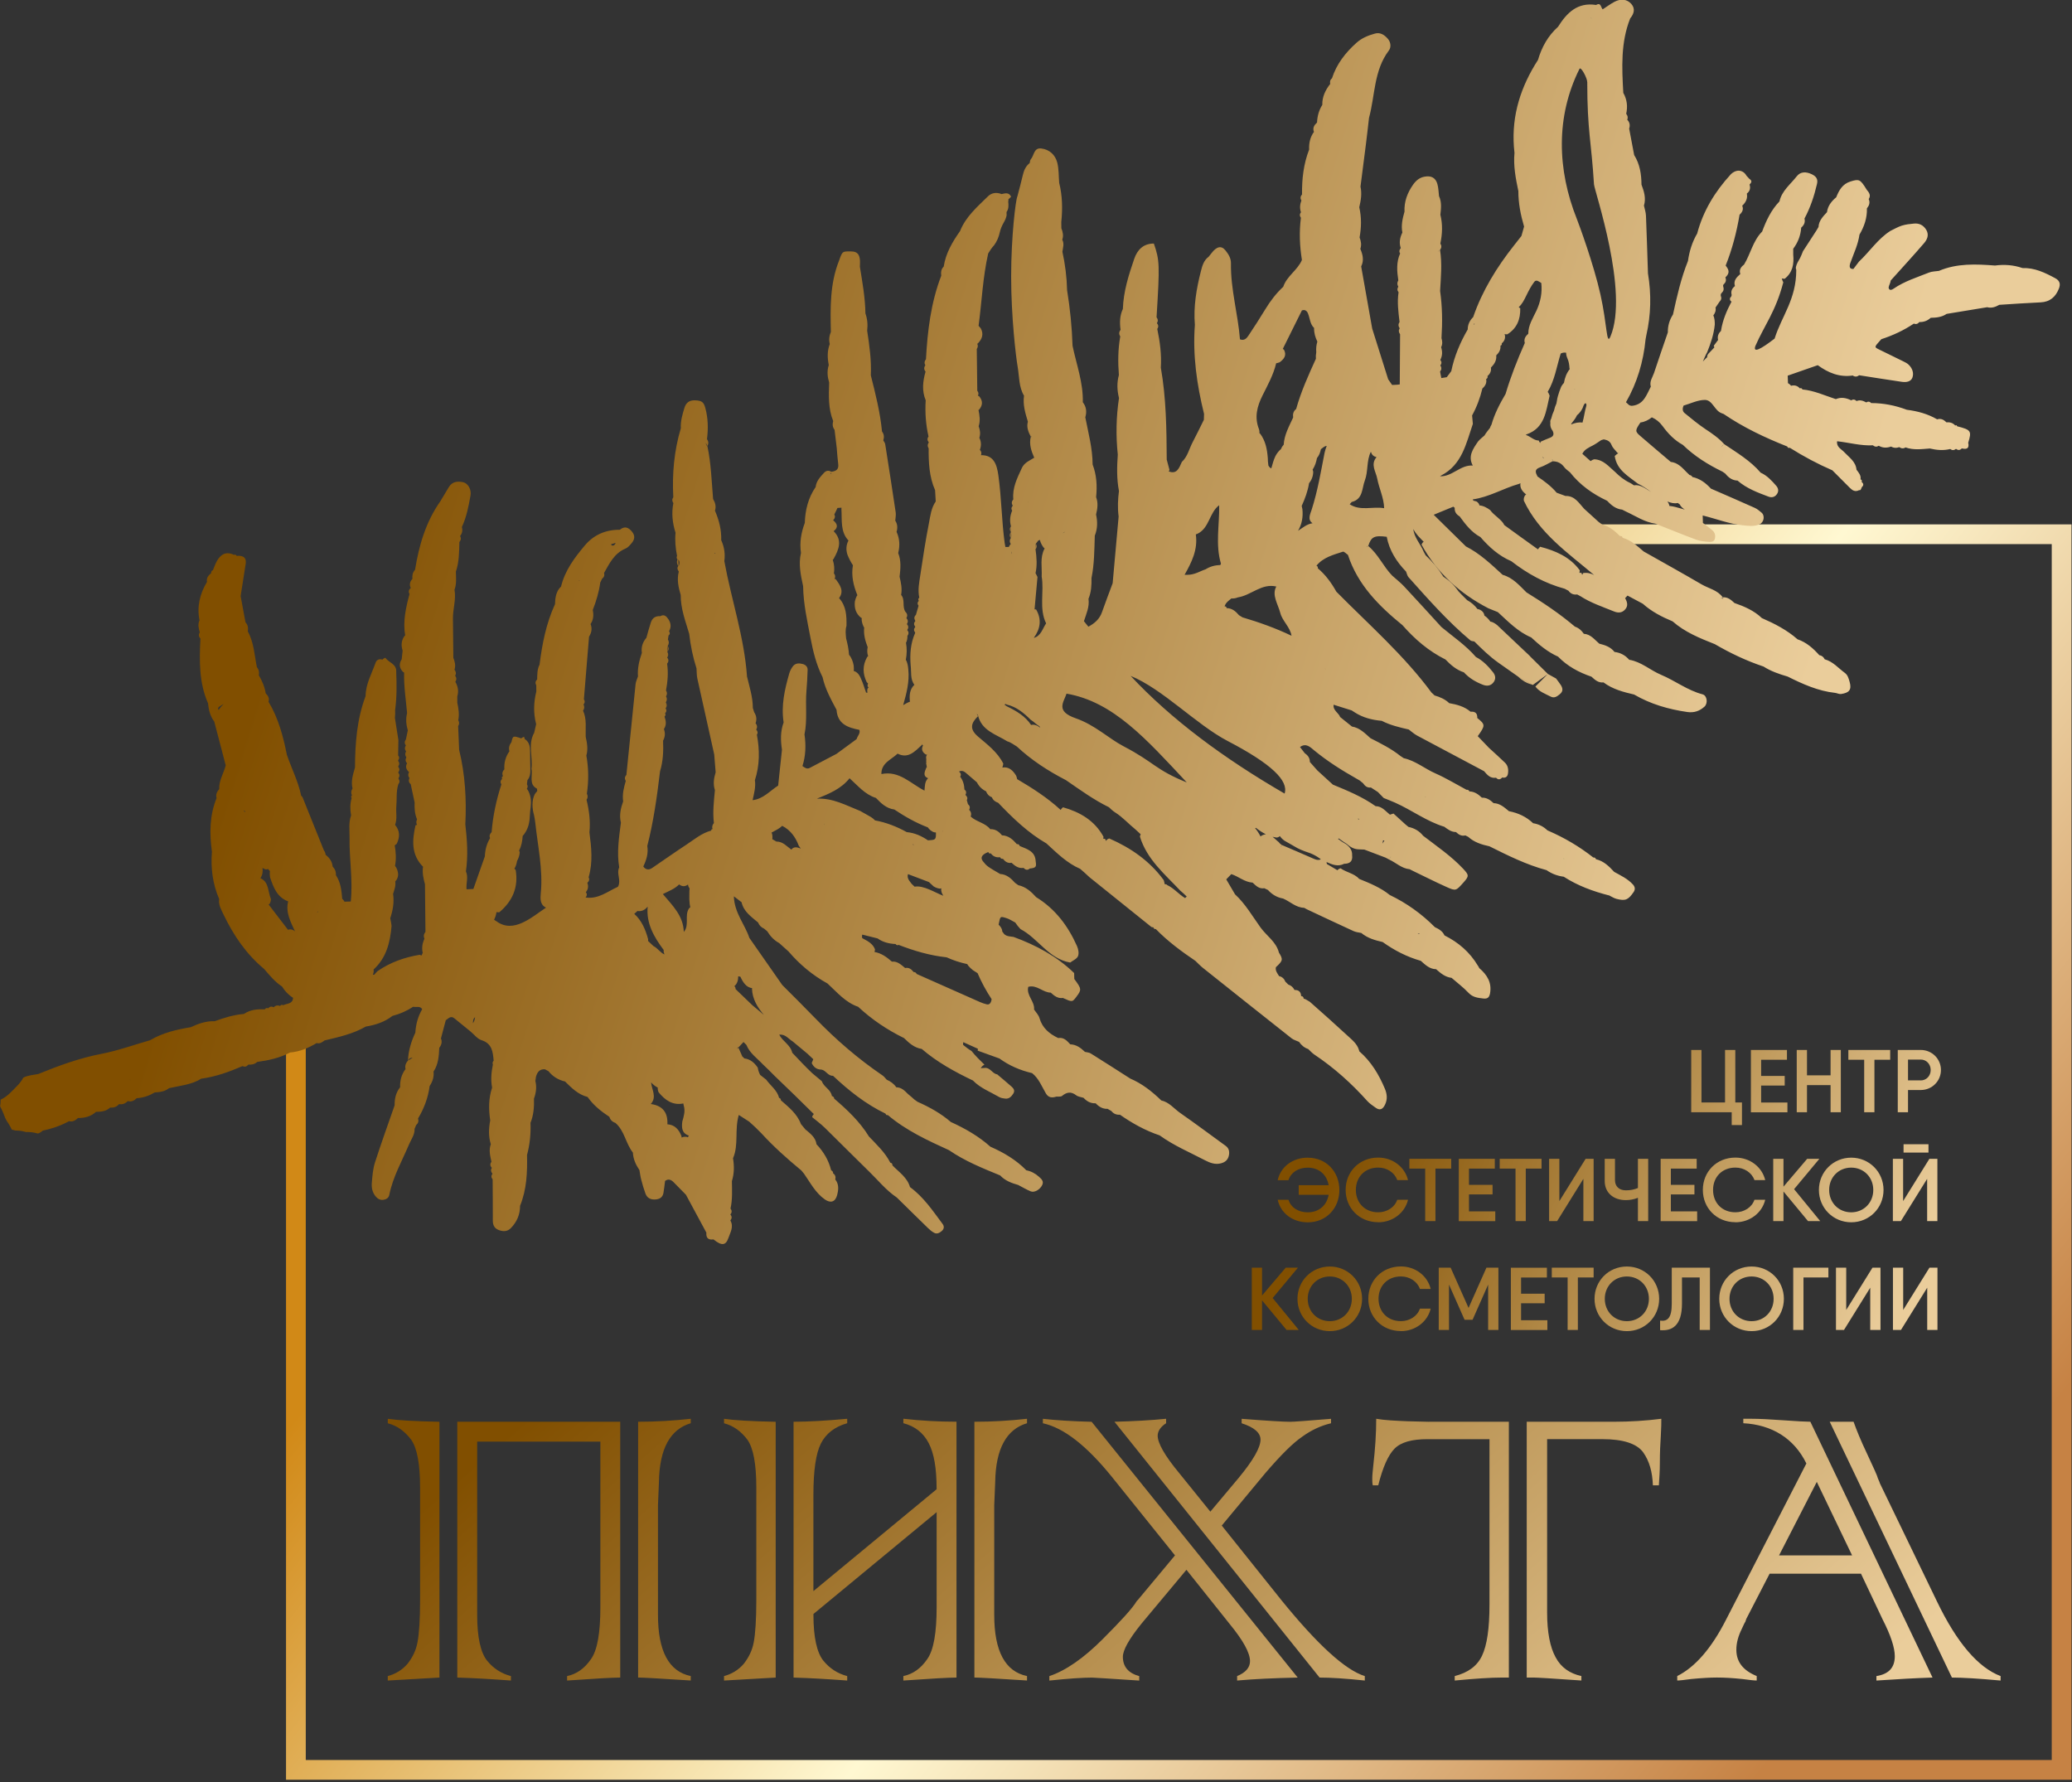 <?xml version="1.0" encoding="UTF-8"?> <svg xmlns="http://www.w3.org/2000/svg" width="572" height="492" viewBox="0 0 572 492" fill="none"><rect x="0" y="0" width="572" height="492" fill="#333333" stroke="none"/><g clip-path="url(#clip0_4259_492)"><path fill-rule="evenodd" clip-rule="evenodd" d="M571.86 149.22V491.3H78.96V285.51C81.15 285.08 83.07 283.87 84.41 282.18V485.85H566.41V150.2H435.46C436 148.44 436 146.51 435.46 144.75H571.86V149.22Z" fill="url(#paint0_linear_4259_492)"></path><path fill-rule="evenodd" clip-rule="evenodd" d="M121.31 392.471V463.091L107.05 463.911V462.681C109.11 462.131 111.03 461.031 112.54 459.251C113.91 457.471 114.87 455.551 115.28 453.221C115.69 451.031 115.97 447.191 115.97 441.561V410.711C115.97 404.131 115.15 399.741 113.5 397.411C111.72 395.081 109.66 393.571 107.06 392.891V391.661C109.8 392.071 114.6 392.351 121.32 392.481L121.31 392.471ZM176.16 463.091V392.471C180.96 392.471 185.89 392.201 190.69 391.651V392.881C185.07 394.531 182.05 399.871 181.91 409.061L181.64 415.501V445.801C181.64 455.811 184.66 461.431 190.69 462.671V463.901C182.19 463.351 177.39 463.081 176.16 463.081V463.091ZM171.22 392.471V463.091C169.16 463.091 164.36 463.361 156.55 463.911V462.681C159.15 462.131 161.35 460.621 163.13 458.021C164.91 455.551 165.74 450.751 165.74 443.621V397.961H131.73V445.811C131.73 451.981 132.69 456.231 134.47 458.431C136.25 460.621 138.45 462.001 141.05 462.681V463.911C135.57 463.501 130.63 463.221 126.24 463.091V392.471H171.21H171.22ZM214.14 392.471V463.091L199.88 463.911V462.681C201.94 462.131 203.86 461.031 205.36 459.251C206.73 457.471 207.69 455.551 208.1 453.221C208.51 451.031 208.79 447.191 208.79 441.561V410.711C208.79 404.131 207.97 399.741 206.32 397.411C204.54 395.081 202.48 393.571 199.88 392.891V391.661C202.62 392.071 207.42 392.351 214.14 392.481V392.471ZM268.99 463.091V392.471C273.79 392.471 278.73 392.201 283.52 391.651V392.881C277.9 394.531 274.88 399.871 274.74 409.061L274.47 415.501V445.801C274.47 455.811 277.49 461.431 283.52 462.671V463.901C275.02 463.351 270.22 463.081 268.99 463.081V463.091ZM264.05 392.471V463.091C261.99 463.091 257.19 463.361 249.38 463.911V462.681C251.99 462.131 254.18 460.621 255.96 458.021C257.74 455.551 258.57 450.751 258.57 443.621V417.431L224.56 445.541V445.811C224.56 451.981 225.52 456.231 227.3 458.431C229.08 460.621 231.28 462.001 233.88 462.681V463.911C228.4 463.501 223.46 463.221 219.07 463.091V392.471C223.05 392.471 227.98 392.201 233.88 391.651V392.881C230.45 393.841 227.98 395.761 226.61 398.501C225.24 401.241 224.55 405.901 224.55 412.621V439.221L258.56 411.111V410.971C258.56 405.351 257.87 401.231 256.37 398.351C254.86 395.471 252.53 393.691 249.38 392.871V391.641C254.18 392.191 258.98 392.461 264.05 392.461V392.471ZM301.35 392.471L358.25 463.091C351.67 463.231 346.05 463.501 341.52 463.911V462.681C343.85 461.721 345.08 460.351 345.08 458.571C345.08 456.241 343.16 452.811 339.46 448.291L327.53 433.341L315.05 448.291C311.62 452.541 309.98 455.561 309.98 457.341C309.98 460.081 311.49 461.871 314.5 462.691V463.921C306.14 463.371 301.89 463.101 301.47 463.101C298.86 463.101 294.89 463.371 289.68 463.921V462.691C294.2 461.181 299.14 457.751 304.35 452.541C309.42 447.471 312.58 444.041 313.81 441.981C313.95 441.841 314.36 441.431 314.77 440.881L324.37 429.361L306.96 407.701C299.97 399.061 293.66 394.131 287.9 392.891V391.661C291.6 392.071 295.99 392.351 301.34 392.481L301.35 392.471ZM364.29 463.091C367.44 463.091 371.56 463.361 376.77 463.911V462.681C371.42 461.031 363.74 454.041 353.73 441.701L337.28 421.131L349.35 406.601C353.6 401.661 356.89 398.371 359.5 396.591C361.97 394.811 364.57 393.571 367.45 392.891V391.661C360.87 392.211 357.17 392.481 356.21 392.481C354.29 392.481 349.77 392.211 342.77 391.661V392.891C346.2 393.991 347.98 395.501 347.98 397.411C347.98 399.601 345.92 403.171 341.95 407.971L334.13 417.291L325.49 406.591C321.51 401.791 319.59 398.361 319.59 396.311C319.59 395.081 320.41 393.841 321.92 392.881V391.651C317.81 392.061 313.01 392.341 307.66 392.471L364.29 463.091ZM423.25 463.091H421.47V392.471H445.6C449.99 392.471 454.38 392.201 458.63 391.651C458.63 392.611 458.63 394.121 458.49 396.311C458.35 398.371 458.22 400.971 458.22 403.991C458.22 406.051 458.08 407.971 457.95 410.021H456.3C456.16 406.321 455.34 403.301 453.56 400.831C451.78 398.501 448.08 397.271 442.32 397.271H427.1V445.121C427.1 450.601 427.92 454.721 429.43 457.461C430.94 460.341 433.41 461.991 436.56 462.671V463.901C428.74 463.351 424.22 463.081 423.26 463.081L423.25 463.091ZM394.46 392.471H416.54V463.091H414.48C411.6 463.091 407.35 463.361 401.59 463.911V462.681C405.29 461.721 407.76 459.941 409.13 457.061C410.5 454.181 411.19 449.521 411.19 442.941V397.281H394.05C389.8 397.281 386.78 398.101 385 399.881C383.22 401.661 381.71 405.091 380.48 410.031H378.97C378.83 409.341 378.83 408.801 378.83 408.111C378.83 407.151 378.97 406.051 379.1 404.681C379.65 399.881 379.92 395.631 379.92 391.651C382.25 392.061 385.27 392.201 388.7 392.341L394.46 392.481V392.471ZM538.85 463.091L505.12 392.471H511.7C512.52 394.801 513.76 397.821 515.4 401.251C517.18 405.091 518.28 407.421 518.42 408.111C518.56 408.521 518.83 408.931 518.97 409.481L534.74 442.111C540.22 453.491 546.12 460.351 552.29 462.681V463.911C546.26 463.361 541.73 463.091 538.85 463.091ZM491.13 429.361H511.29L501.55 409.071L491.13 429.361ZM519.65 446.911C521.98 451.431 523.08 454.861 523.08 457.191C523.08 460.341 521.43 462.131 518.01 462.681V463.911C524.04 463.501 529.25 463.221 533.5 463.091L499.77 392.471C498.54 392.471 496.07 392.331 492.23 392.061C488.53 391.791 485.65 391.651 483.59 391.651H481.26V392.881C489.08 393.291 495.25 396.991 498.67 403.991L476.46 447.181C472.48 455.001 467.96 460.211 463.02 462.671V463.901C463.71 463.901 464.94 463.761 466.86 463.491C469.74 463.221 472.07 463.081 473.99 463.081C476.05 463.081 478.38 463.221 480.98 463.491C482.9 463.761 484.27 463.901 484.96 463.901V462.671C481.26 461.161 479.34 458.831 479.34 455.401C479.34 453.481 479.89 451.561 480.85 449.641C481.4 448.411 481.67 447.861 481.81 447.721L482.08 446.901L488.52 434.421H513.75L519.65 446.901V446.911Z" fill="url(#paint1_linear_4259_492)"></path><path fill-rule="evenodd" clip-rule="evenodd" d="M479.05 304.34V289.84H476.22V304.34H469.71V289.84H466.88V307.04H478.06V310.58H480.89V304.34H479.05ZM486.18 304.34V299.67H492.69V297.02H486.18V292.55H493.31V289.85H483.36V307.05H493.44V304.35H486.19L486.18 304.34ZM505.35 289.84V296.84H498.84V289.84H496.01V307.04H498.84V299.54H505.35V307.04H508.18V289.84H505.35ZM521.81 289.84H510.26V292.54H514.63V307.04H517.46V292.54H521.81V289.84ZM530.24 289.84H523.9V307.04H526.73V300.9H530.24C533.36 300.9 535.82 298.42 535.82 295.37C535.82 292.32 533.36 289.84 530.24 289.84ZM530.24 298.24H526.73V292.49H530.24C531.79 292.49 532.99 293.74 532.99 295.37C532.99 297 531.79 298.25 530.24 298.25V298.24ZM361.03 319.57C356.8 319.57 353.53 322.13 352.72 325.79H355.69C356.35 323.7 358.32 322.33 361.02 322.33C364.17 322.33 366.3 324.32 366.79 327.17H358.53V329.82H366.79C366.3 332.67 364.16 334.66 361.02 334.66C358.32 334.66 356.35 333.28 355.69 331.2H352.72C353.53 334.84 356.77 337.42 361.03 337.42C366.19 337.42 369.75 333.49 369.75 328.5C369.75 323.51 366.19 319.58 361.03 319.58V319.57ZM380.47 337.41C384.45 337.41 387.84 334.83 388.7 331.19H385.73C385.02 333.28 382.9 334.65 380.47 334.65C376.76 334.65 374.3 332.02 374.3 328.48C374.3 324.94 376.76 322.31 380.47 322.31C382.9 322.31 384.99 323.69 385.73 325.77H388.7C387.82 322.11 384.45 319.55 380.47 319.55C375.24 319.55 371.48 323.48 371.48 328.47C371.48 333.46 375.24 337.39 380.47 337.39V337.41ZM400.62 319.89H389.07V322.59H393.44V337.09H396.27V322.59H400.62V319.89ZM405.53 334.39V329.72H412.04V327.07H405.53V322.6H412.66V319.9H402.71V337.1H412.79V334.4H405.54L405.53 334.39ZM425.56 319.89H414.01V322.59H418.38V337.09H421.21V322.59H425.56V319.89ZM437.11 337.09H439.94V319.89H437.73L430.48 331.56V319.89H427.65V337.09H429.86L437.11 325.42V337.09ZM452.17 319.89V327.95C451.11 328.39 450.06 328.59 448.85 328.59C446.98 328.59 445.83 327.51 445.83 325.74V319.89H443V326.03C443 329.25 445.41 331.29 448.8 331.29C449.98 331.29 451.06 331.09 452.17 330.65V337.09H455V319.89H452.17ZM461.26 334.39V329.72H467.77V327.07H461.26V322.6H468.39V319.9H458.44V337.1H468.52V334.4H461.27L461.26 334.39ZM479.08 337.41C483.06 337.41 486.45 334.83 487.31 331.19H484.34C483.63 333.28 481.51 334.65 479.08 334.65C475.37 334.65 472.91 332.02 472.91 328.48C472.91 324.94 475.37 322.31 479.08 322.31C481.51 322.31 483.6 323.69 484.34 325.77H487.31C486.43 322.11 483.06 319.55 479.08 319.55C473.85 319.55 470.09 323.48 470.09 328.47C470.09 333.46 473.85 337.39 479.08 337.39V337.41ZM502.5 337.09L495.28 328.27L502.26 319.89H498.89L492.35 327.58V319.89H489.52V337.09H492.35V328.91L499.13 337.09H502.5ZM511.05 337.41C506.09 337.41 502.13 333.48 502.13 328.49C502.13 323.5 506.09 319.57 511.05 319.57C516.01 319.57 519.97 323.5 519.97 328.49C519.97 333.48 516.04 337.41 511.05 337.41ZM511.05 334.66C514.49 334.66 517.14 332.03 517.14 328.49C517.14 324.95 514.49 322.32 511.05 322.32C507.61 322.32 504.96 324.95 504.96 328.49C504.96 332.03 507.61 334.66 511.05 334.66ZM525.5 318.17H532.38V315.86H525.5V318.17ZM532.01 337.09H534.84V319.89H532.63L525.38 331.56V319.89H522.55V337.09H524.76L532.01 325.42V337.09ZM358.55 367.14L351.33 358.32L358.31 349.94H354.94L348.4 357.63V349.94H345.57V367.14H348.4V358.96L355.18 367.14H358.55ZM367.1 367.46C362.14 367.46 358.18 363.53 358.18 358.54C358.18 353.55 362.14 349.62 367.1 349.62C372.06 349.62 376.02 353.55 376.02 358.54C376.02 363.53 372.09 367.46 367.1 367.46ZM367.1 364.71C370.54 364.71 373.19 362.08 373.19 358.54C373.19 355 370.54 352.37 367.1 352.37C363.66 352.37 361.01 355 361.01 358.54C361.01 362.08 363.66 364.71 367.1 364.71ZM386.73 367.46C390.71 367.46 394.1 364.88 394.96 361.24H391.99C391.28 363.33 389.16 364.7 386.73 364.7C383.02 364.7 380.56 362.07 380.56 358.53C380.56 354.99 383.02 352.36 386.73 352.36C389.16 352.36 391.25 353.74 391.99 355.82H394.96C394.08 352.16 390.71 349.6 386.73 349.6C381.5 349.6 377.74 353.53 377.74 358.52C377.74 363.51 381.5 367.44 386.73 367.44V367.46ZM413.64 349.94H410.35L405.41 361.05L400.47 349.94H397.18V367.14H400.01V354.61L404.31 364.32H406.52L410.82 354.61V367.14H413.65V349.94H413.64ZM419.91 364.44V359.77H426.42V357.12H419.91V352.65H427.04V349.95H417.09V367.15H427.17V364.45H419.92L419.91 364.44ZM439.94 349.94H428.39V352.64H432.76V367.14H435.59V352.64H439.94V349.94ZM449.11 367.46C454.1 367.46 458.03 363.53 458.03 358.54C458.03 353.55 454.1 349.62 449.11 349.62C444.12 349.62 440.19 353.55 440.19 358.54C440.19 363.53 444.15 367.46 449.11 367.46ZM449.11 364.71C445.67 364.71 443.02 362.08 443.02 358.54C443.02 355 445.67 352.37 449.11 352.37C452.55 352.37 455.2 355 455.2 358.54C455.2 362.08 452.55 364.71 449.11 364.71ZM458.28 367.19C461.47 367.46 464.33 366.11 464.33 359.84V352.64H469.22V367.14H472.05V349.94H461.51V359.89C461.51 363.87 460.31 364.83 458.29 364.56V367.19H458.28ZM483.54 367.46C488.53 367.46 492.46 363.53 492.46 358.54C492.46 353.55 488.53 349.62 483.54 349.62C478.55 349.62 474.62 353.55 474.62 358.54C474.62 363.53 478.58 367.46 483.54 367.46ZM483.54 364.71C480.1 364.71 477.45 362.08 477.45 358.54C477.45 355 480.1 352.37 483.54 352.37C486.98 352.37 489.63 355 489.63 358.54C489.63 362.08 486.98 364.71 483.54 364.71ZM504.75 349.94H495.04V367.14H497.87V352.64H504.75V349.94ZM516.3 367.14H519.13V349.94H516.92L509.67 361.61V349.94H506.84V367.14H509.05L516.3 355.47V367.14ZM532.03 367.14H534.86V349.94H532.65L525.4 361.61V349.94H522.57V367.14H524.78L532.03 355.47V367.14Z" fill="url(#paint2_linear_4259_492)"></path><path fill-rule="evenodd" clip-rule="evenodd" d="M339.96 165.188C339.2 165.808 338.36 166.358 338.06 167.388C338.4 167.358 338.59 167.528 338.62 167.868C340.13 167.888 341.13 168.758 342.04 169.828C342.36 170.028 342.67 170.228 343 170.418C347.63 171.788 352.18 173.408 356.54 175.498C356.15 173.068 354.01 171.458 353.43 169.168C352.81 166.768 351.02 164.268 352.34 161.908C348.29 160.958 345.4 164.328 341.77 164.898C341.09 165.168 340.5 165.248 339.96 165.198V165.188ZM294.43 191.478C293.67 193.848 291.27 196.308 296.98 198.288C302.28 200.128 306.14 203.908 310.15 205.998C318.74 210.478 318.82 212.418 327.63 215.998C316.45 204.028 307.34 193.708 294.42 191.478H294.43ZM354.63 219.068C337.73 209.278 323.3 198.548 312.12 186.578C320.93 190.158 330.31 200.068 338.9 204.548C351.05 210.878 355.77 215.518 354.63 219.068ZM436.04 18.998C429.44 32.208 429.88 46.878 435.32 60.478C435.91 61.958 439.95 72.918 441.83 81.328C443.69 89.668 443.47 95.528 444.57 92.928C449.79 80.618 440.15 52.688 440.04 50.878C439.3 38.868 438.18 36.138 438.18 22.678C438.18 21.558 436.41 18.248 436.03 18.998H436.04ZM422.57 181.358L427.31 186.048L423.86 189.518L419.08 186.768L413.59 182.898C411.2 181.208 409.1 179.148 407.01 177.078C406.65 176.978 406.19 176.998 405.93 176.788C399.66 171.528 394.27 165.408 388.84 159.338C388.48 158.938 388.38 158.308 388.16 157.788C385.52 155.058 383.55 151.978 382.82 148.178C379.4 147.738 378.52 148.178 377.72 150.728C380.48 152.998 381.87 156.368 384.32 158.888C385.43 159.888 386.63 160.818 387.64 161.898C391.11 165.608 394.51 169.358 397.93 173.098C401.16 175.778 404.67 178.148 407.44 181.358C409.36 182.358 410.82 183.878 412.14 185.538C412.77 186.328 413.03 187.228 412.42 188.188C411.66 189.338 410.54 189.478 409.39 189.038C407.39 188.268 405.58 187.198 404.12 185.598C402.07 184.928 400.49 183.568 399.03 182.048C394.4 179.748 390.56 176.448 387.18 172.588C380.66 167.278 374.81 161.438 372.11 153.168C371.64 152.858 371.04 152.188 370.71 152.298C368.06 153.168 365.3 153.848 363.42 156.158C363.73 156.298 363.86 156.538 363.8 156.878C365.95 158.688 367.56 160.908 368.92 163.338C377.89 172.418 387.55 180.838 395.18 191.178C395.47 191.438 395.75 191.698 396.04 191.978C397.53 192.408 398.94 193.018 400.08 194.108C402.21 194.488 404.27 195.018 405.96 196.468C407.23 196.358 407.88 196.888 407.82 198.198C410.07 200.038 410.07 200.238 407.95 203.218L411.03 206.428C412.51 207.798 414.03 209.138 415.48 210.548C416.33 211.388 416.47 212.498 416.28 213.618C416.13 214.478 415.56 214.818 414.7 214.628C414.15 215.238 413.59 215.328 413 214.688C411.44 214.948 410.57 213.908 409.7 212.888C403.52 209.608 397.34 206.338 391.18 203.038C390.36 202.588 389.65 201.938 388.9 201.378C386.34 200.788 383.8 200.198 381.44 198.978C378.82 198.758 376.32 198.128 374.06 196.698L373.15 196.108C371.48 195.598 369.82 195.068 368.16 194.538C367.94 196.108 369.51 196.738 369.98 197.948L373.28 200.608V200.588L373.26 200.618V200.568C375.41 200.928 376.82 202.448 378.35 203.788C381.2 205.238 384.08 206.668 386.59 208.678L387.52 209.298C390.76 209.998 393.29 212.188 396.25 213.488C399.21 214.798 401.99 216.488 404.84 218.018C405.22 217.968 405.49 218.118 405.65 218.468C407.07 218.508 408.11 219.268 409.09 220.198C410.43 220.138 411.41 220.858 412.33 221.708C414.11 221.748 415.31 222.908 416.57 223.928C419.1 224.418 421.35 225.448 423.23 227.248C424.75 227.488 426.07 228.138 427.18 229.218L427.36 229.298C431.84 231.238 436.01 233.678 439.84 236.708C440.22 236.668 440.47 236.828 440.59 237.188C442.73 237.688 444.19 239.138 445.61 240.678C447.44 241.698 449.37 242.588 450.8 244.178C451.33 244.768 451.51 245.458 450.99 246.238C449.49 248.408 448.74 248.768 446.27 248.138C445.56 247.968 444.92 247.518 444.25 247.198C439.82 246.068 435.56 244.518 431.69 242.018C429.95 241.798 428.38 241.208 426.95 240.208C421.39 238.718 416.28 236.168 411.17 233.618C409.03 233.158 406.97 232.518 405.31 231.008L404.54 230.618C403.47 230.888 402.67 230.388 401.94 229.688C400.66 229.688 399.69 228.948 398.72 228.228C393.82 226.738 389.72 223.608 385.09 221.558C384.07 221.108 383.03 220.708 381.99 220.288C381.45 219.738 380.91 219.178 380.37 218.628C379.73 218.208 379.1 217.798 378.45 217.388C377.45 217.518 376.81 216.988 376.29 216.218C375.98 215.968 375.68 215.718 375.37 215.458L374.47 214.938C370.41 212.638 366.45 210.148 362.83 207.168C361.71 206.248 360.56 205.008 358.88 206.218C359.33 206.798 359.78 207.378 360.22 207.948C361.08 208.518 361.61 209.278 361.6 210.338L363.67 212.678L367.96 216.598C372.04 218.278 376.11 219.958 379.75 222.538C381.52 222.548 382.49 223.938 383.71 224.888C384.04 224.798 384.37 224.688 384.69 224.578C385.77 225.548 386.86 226.538 387.93 227.528C388.23 227.768 388.52 228.018 388.82 228.268C390.46 228.608 391.83 229.398 392.88 230.718C396.66 233.618 400.63 236.308 403.92 239.818C405.57 241.578 405.56 241.858 404.05 243.568C401.95 245.928 401.92 246.008 399.37 244.868C396.24 243.468 393.19 241.918 390.09 240.428L389.14 239.948C386.92 239.738 385.37 238.118 383.45 237.258L382.5 236.748L376.65 234.528C376.1 234.508 375.56 234.488 375.01 234.458C373.73 234.408 372.73 233.788 371.8 232.968C371.04 232.498 370.31 231.998 369.61 231.458C369.53 231.478 369.45 231.518 369.36 231.558C370.07 232.108 370.81 232.608 371.61 233.038C372.63 233.808 373.34 234.748 373.27 236.108C373.47 237.778 372.62 238.438 371.07 238.448C369.33 239.338 367.78 238.668 366.21 237.968L366.29 238.498L369.21 240.228C369.42 239.968 369.71 239.788 370.08 239.688C371.69 240.848 373.84 241.078 375.24 242.628C378.19 243.828 381.15 245.028 383.67 247.068C388.32 249.298 392.47 252.268 396.11 255.938C397.21 256.448 398.24 257.038 398.77 258.218C402.62 260.138 405.75 262.838 407.95 266.518C408.11 266.738 408.25 266.988 408.38 267.258C410.51 269.078 411.87 271.218 411.35 274.188C411.14 275.298 410.7 275.778 409.49 275.638C407.98 275.458 406.58 275.328 405.4 274.068C403.98 272.558 402.29 271.308 400.73 269.938C398.95 269.718 397.75 268.688 396.45 267.548C394.65 267.518 393.46 266.328 392.23 265.238C388.41 264.148 384.92 262.358 381.7 260.048C379.59 259.558 377.52 258.988 375.81 257.548C375.11 257.398 374.31 257.328 373.66 257.028C369.37 255.058 365.1 253.048 360.83 251.038L360.02 250.598C357.77 250.558 356.17 248.878 354.21 248.038C352.54 247.758 351.16 246.918 350.03 245.678L349.03 245.198C347.58 245.438 346.71 244.498 345.8 243.648C343.58 243.508 341.93 241.948 339.92 241.298L338.52 242.748L340.95 246.888C343.81 249.518 345.73 252.898 347.97 256.008C349.63 258.328 352.27 259.938 353.05 262.908L353.01 262.878C354.25 264.858 354.2 265.178 352.22 266.998C352.02 267.978 352.64 268.688 353.1 269.448C353.96 269.638 354.52 270.188 354.84 270.988L355.65 271.788C356.43 272.048 356.99 272.538 357.36 273.278C358.51 273.258 359.15 273.788 359.19 274.968C359.64 274.988 359.87 275.218 359.89 275.678C360.34 275.788 360.72 275.978 361.06 276.228C361.32 276.358 361.57 276.508 361.78 276.708C365.18 279.698 368.55 282.718 371.88 285.788C373.17 286.988 374.66 288.098 375.18 289.918C375.21 290.008 375.24 290.098 375.25 290.208C378.51 293.028 380.66 296.618 382.31 300.538C382.91 301.988 383.09 303.438 382.34 304.968C381.7 306.278 380.89 306.618 379.71 305.748C378.94 305.188 378.11 304.648 377.48 303.958C373.12 299.088 368.3 294.758 362.85 291.118C362.22 290.698 361.71 290.108 361.15 289.588C360.07 289.228 359.25 288.528 358.62 287.608C357.93 287.278 357.14 287.088 356.56 286.628C348.38 280.168 340.23 273.688 332.09 267.198C331.34 266.598 330.68 265.888 329.98 265.228C326.11 262.608 322.37 259.848 319.1 256.488L318.63 256.408L318.39 255.998C318.2 255.958 317.97 255.968 317.83 255.868C312.15 251.308 306.47 246.748 300.79 242.178C299.94 241.388 299.09 240.598 298.2 239.848C294.54 238.258 291.77 235.478 288.89 232.838C283.78 229.888 279.6 225.838 275.56 221.608C274.76 221.348 274.15 220.888 273.82 220.088C273.04 219.788 272.5 219.248 272.22 218.448C271.09 217.908 270.25 217.078 269.69 215.968L267.16 213.798C266.46 213.208 265.81 212.468 264.74 212.978C265.21 213.368 265.44 213.818 265.07 214.408C265.86 215.448 266.2 216.648 266.24 217.948C266.79 218.358 266.83 218.868 266.52 219.438C266.96 219.828 267.22 220.288 266.9 220.878L267.22 222.008C267.75 222.418 267.86 222.928 267.55 223.528C268.06 224.058 268.23 224.678 267.96 225.398C269.56 226.888 271.95 227.118 273.37 228.888C274.77 228.838 275.77 229.558 276.6 230.588C278.41 230.648 279.62 231.758 280.72 233.028C281.13 232.968 281.38 233.148 281.5 233.538C283.5 234.388 285.78 234.948 285.91 237.738C286.17 239.348 285.98 239.578 284.26 239.758H284.28C283.64 240.318 283.08 240.138 282.58 239.578C281.18 239.798 280.19 239.038 279.25 238.168C278.21 238.368 277.5 237.858 276.89 237.088L276.38 237.038L276.05 236.628C275.01 236.778 274.17 236.418 273.53 235.588H273.08L272.81 235.208C271.1 235.868 270.57 236.698 271.31 237.698C271.74 238.268 272.23 238.838 272.81 239.248C273.86 239.988 275 240.598 276.1 241.258C277.89 241.378 279.11 242.458 280.22 243.718L281.12 244.358C283.19 244.798 284.67 246.138 286.04 247.658C291.32 250.898 294.85 255.608 297.32 261.168C297.69 262.008 297.91 263.178 297.59 263.948C297.28 264.708 296.19 265.138 295.44 265.708C289.48 264.688 286.63 259.058 281.72 256.478C281.17 255.908 280.69 255.298 280.28 254.668C279.44 254.238 278.66 253.678 277.75 253.418C276.11 252.938 276.14 252.838 275.68 255.248C276.23 255.798 276.68 256.388 276.68 257.138C276.87 257.368 277.05 257.608 277.22 257.858C277.95 258.548 278.91 258.478 279.8 258.638C286.02 260.918 291.74 263.968 296.53 268.608C296.53 269.158 296.55 269.688 296.57 270.248C298.59 272.958 298.62 273.208 297.18 275.118C296.03 276.668 296.03 276.668 293.43 275.488C292 275.688 291.03 274.888 290.08 274.018C287.88 273.998 286.24 271.758 283.86 272.418C283.27 274.838 285.75 276.448 285.46 278.768L285.5 278.708C286 279.478 286.72 280.188 286.96 281.038C287.75 283.798 289.69 285.388 292.12 286.548C293.68 286.288 294.55 287.298 295.46 288.288C297.13 288.338 298.36 289.268 299.51 290.368C300.05 290.508 300.67 290.518 301.12 290.808C304.77 293.088 308.4 295.418 312.04 297.748C315.32 299.148 318.06 301.318 320.59 303.778C322.76 304.248 324.1 306.038 325.8 307.228C330.03 310.178 334.17 313.268 338.34 316.298C339.21 316.928 339.44 317.758 339.28 318.798C339.06 320.098 338.31 320.798 337.09 321.128C335.49 321.568 334.03 321.008 332.68 320.308C328.45 318.098 324.03 316.238 320.13 313.418C316.18 312.098 312.58 310.088 309.18 307.718C308.21 307.788 307.41 307.458 306.81 306.698L305.77 306.098C304.41 306.158 303.36 305.508 302.47 304.558C301.09 304.638 300.02 304.018 299.12 303.048C298.44 302.828 297.64 302.768 297.09 302.348C295.67 301.248 294.47 301.468 293.18 302.538C292.84 302.808 292.16 302.668 291.63 302.718C290.46 303.088 289.45 303.068 288.72 301.828C287.59 299.888 286.77 297.708 284.93 296.238C281.66 295.468 278.62 294.178 275.91 292.198C273.91 291.478 271.9 290.758 269.9 290.028C269.91 289.858 269.93 289.688 269.96 289.508C268.62 288.898 267.27 288.298 265.92 287.688C265.86 287.968 265.85 288.218 265.89 288.448C266.62 289.058 267.39 289.638 268.21 290.128C269.29 291.488 270.52 292.698 271.77 293.898C271.3 294.128 270.99 294.458 270.75 294.858C271.03 294.838 271.37 294.828 271.77 294.808C273.35 294.578 273.91 296.388 275.29 296.578C276.6 297.688 277.93 298.788 279.21 299.918C279.79 300.428 280.26 301.048 279.75 301.858C279.23 302.688 278.58 303.398 277.49 303.268C276.93 303.208 276.31 303.108 275.84 302.838C273.38 301.398 270.64 300.388 268.6 298.278C263.57 295.878 258.7 293.208 254.46 289.558C252.4 289.248 250.96 287.928 249.56 286.558C244.92 284.288 240.68 281.438 236.91 277.928C233.38 276.718 231.07 273.898 228.45 271.498C224.3 269.208 220.74 266.218 217.67 262.638L215.11 260.338C213.69 259.568 212.63 258.428 211.8 257.068C211.5 256.828 211.21 256.578 210.91 256.328C210.13 256.008 209.6 255.428 209.28 254.658C207.35 253.018 205.33 251.698 204.71 249.048C204.15 248.618 203.58 248.178 202.59 247.428C202.74 252.048 205.65 255.188 206.87 258.898C209.89 263.228 212.92 267.568 215.95 271.908C219.05 275.018 222.18 278.108 225.24 281.278C230.84 287.068 236.92 292.298 243.58 296.838C244.05 297.148 244.39 297.628 244.79 298.048C245.84 298.518 246.77 299.168 247.43 300.148C248.85 300.148 249.75 301.088 250.65 301.998C251.26 302.488 251.83 302.978 252.4 303.508L253.29 304.148C256.59 305.608 259.73 307.338 262.48 309.718C266.43 311.518 270.16 313.638 273.41 316.548C277.1 318.158 280.5 320.178 283.33 323.058C284.65 323.308 285.8 323.938 286.79 324.818C287.47 325.438 288.25 326.058 287.7 327.158C287.08 328.398 285.58 329.288 284.55 328.878C283.36 328.388 282.24 327.708 281.08 327.108C279.24 326.588 277.46 325.928 276.11 324.478C271.24 322.478 266.36 320.518 261.99 317.508C256.06 314.808 250.16 312.078 245.13 307.838L244.68 307.788L244.44 307.408C239 304.788 234.34 301.088 229.96 296.968C228.55 297.048 228.02 295.468 226.76 295.258C225.47 295.258 224.62 294.588 224.08 293.458C224.22 293.078 224.37 292.728 224.52 292.398L222.9 290.868L218.87 287.518C217.67 286.788 216.8 285.408 215.12 285.628C216.06 287.478 218.23 288.438 218.71 290.608C220.51 292.508 222.31 294.438 224.21 296.238C225.09 296.988 225.99 297.738 226.89 298.478C227.42 300.108 229.39 300.748 229.65 302.558C230.04 302.658 230.26 302.898 230.3 303.288C233.91 306.378 237.36 309.628 239.88 313.728C242.03 315.988 244.33 318.118 245.78 320.958C246.19 321.028 246.39 321.278 246.37 321.708C248.17 323.568 250.45 325.018 251.22 327.698C254.97 330.438 257.51 334.238 260.22 337.878C260.72 338.548 260.64 339.268 259.95 339.848C259.34 340.368 258.64 340.718 257.91 340.328C257.24 339.978 256.65 339.468 256.11 338.938C253.25 336.168 250.42 333.358 247.57 330.568C244.66 328.618 242.48 325.888 240.01 323.488C235.88 319.468 231.83 315.358 227.71 311.328C226.62 310.268 225.36 309.348 224.2 308.378C224.27 308.048 224.42 307.788 224.64 307.588L224.56 307.558H224.69C221.1 304.018 217.51 300.478 213.86 297.018C212.82 295.918 211.69 294.878 210.6 293.818C208.99 292.098 206.96 290.738 206.05 288.438L205.25 287.648L203.84 289.168L204.95 291.688C205.19 291.808 205.35 291.968 205.43 292.178H205.49C207.16 292.368 208.27 293.398 209.18 294.708C209.3 295.458 209.53 296.118 209.85 296.728L211.51 298.028C212.7 299.708 214.54 300.928 215.08 303.068C215.43 303.158 215.58 303.368 215.57 303.728C217.75 305.648 220.05 307.448 221.11 310.298C221.52 310.778 221.92 311.268 222.32 311.758C223.66 312.898 225.14 313.928 225.41 315.878C227.36 317.938 228.77 320.298 229.45 323.068C229.82 323.218 230 323.498 229.99 323.898C230.59 324.318 230.77 324.888 230.59 325.598C231.66 326.948 231.48 328.458 231.08 329.978C230.57 331.828 229.26 332.198 227.69 331.088C225.08 329.248 223.7 326.478 221.95 323.988L221.2 323.088C217.31 319.878 213.56 316.538 210.16 312.818C209.11 311.708 207.96 310.648 206.82 309.628C205.92 309.048 205.01 308.468 203.95 307.778C202.74 311.848 203.98 315.988 202.36 319.738C202.71 321.858 202.7 323.958 202.05 326.038C202.08 328.568 202.23 331.108 201.67 333.608C202.07 334.158 202.09 334.708 201.64 335.228V335.288C202.08 335.808 202.08 336.338 201.64 336.858V336.928C202.6 338.668 201.62 340.198 201.08 341.758C200.35 343.868 199.21 343.948 196.97 342.138C195.53 342.348 194.88 341.738 195 340.268C193.13 336.788 191.24 333.298 189.36 329.808C188.23 328.648 187.11 327.488 185.96 326.348C185.27 325.658 184.51 325.318 183.6 325.998C183.45 327.088 183.35 328.198 183.16 329.278C182.93 330.588 182.04 331.078 180.77 331.118C179.48 331.168 178.59 330.618 178.17 329.438C177.73 328.218 177.35 326.958 177.03 325.698C176.79 324.818 176.68 323.898 176.52 322.998C175.51 321.528 174.81 319.958 174.71 318.158C172.72 315.648 172.42 312.138 169.87 309.958C169.03 309.698 168.48 309.128 168.21 308.288C165.92 306.778 163.8 305.098 162.21 302.818C159.62 302.158 157.81 300.338 155.99 298.548C154.14 298.118 152.61 297.188 151.42 295.708C151.09 295.538 150.76 295.358 150.44 295.178C148.93 295.068 148.3 296.008 147.95 297.278C147.91 297.658 147.86 298.048 147.8 298.428C148.2 300.078 147.99 301.688 147.41 303.268C147.48 305.548 147.32 307.798 146.45 309.958C146.57 312.968 146.27 315.928 145.49 318.838C145.6 323.608 145.41 328.348 143.57 332.868C143.57 335.268 142.7 337.308 141.02 339.028C140.08 339.988 138.97 339.988 137.84 339.608C136.64 339.218 136.05 338.348 136.05 337.008C136.07 333.188 136.02 329.378 136 325.558C135.58 325.078 135.56 324.578 135.92 324.048V323.958C135.5 323.458 135.44 322.928 135.77 322.368C135.26 321.838 135.23 321.288 135.67 320.708C135.32 319.098 134.89 317.508 135.49 315.868C134.83 313.698 134.9 311.498 135.33 309.288C134.88 306.238 134.85 303.208 135.85 300.238C135.44 298.098 135.64 295.978 136.07 293.868C135.91 293.468 135.98 293.108 136.28 292.808C136.06 290.378 135.87 288.058 132.9 287.128C131.76 286.768 130.87 285.538 129.88 284.728C128.41 283.528 126.93 282.348 125.47 281.138C124.42 280.258 123.8 281.168 123.06 281.638C122.62 283.308 122.18 284.988 121.73 286.658C122.13 287.628 121.87 288.468 121.27 289.238C121.16 291.528 121.01 293.818 119.68 295.818C119.85 297.288 119.41 298.588 118.61 299.798C118.19 303.018 117.07 305.988 115.4 308.768C115.64 309.498 115.45 310.088 114.88 310.578L114.45 311.608C114.52 313.238 113.52 314.508 112.93 315.888C110.99 320.488 108.46 324.858 107.47 329.838C107.3 330.678 106.67 331.088 105.84 331.208C105 331.318 104.36 330.998 103.8 330.378C102.83 329.298 102.54 327.948 102.64 326.608C102.79 324.708 102.94 322.728 103.51 320.918C105.21 315.618 107.12 310.388 108.94 305.128C108.91 303.298 109.29 301.588 110.46 300.128C110.38 298.288 110.84 296.598 111.95 295.108C111.73 294.198 112.04 293.438 112.63 292.758C112.73 290.048 113.51 287.508 114.66 285.068C114.79 282.758 115.39 280.588 116.55 278.578C115.93 277.578 114.89 278.148 114.07 277.908C112.3 279.078 110.39 279.908 108.34 280.438C106.18 282.128 103.67 282.938 101 283.378C97.45 285.428 93.5 286.278 89.58 287.218C88.95 287.718 88.31 288.198 87.42 287.938C85.14 289.288 82.76 290.338 80.07 290.538C77.24 292.048 74.16 292.718 71.02 293.138C70.31 293.778 69.48 293.968 68.55 293.878C68.13 294.438 67.6 294.608 66.95 294.298C63.28 295.878 59.54 297.238 55.56 297.768C52.84 299.468 49.68 299.688 46.67 300.388C45.51 301.318 44.13 301.488 42.72 301.568C41.18 302.468 39.55 303.058 37.75 303.148C37.07 303.838 36.29 304.238 35.29 303.948C34.68 304.568 33.96 304.908 33.1 304.818C32.99 304.848 32.91 304.828 32.86 304.778C32.23 305.578 31.39 305.828 30.42 305.738C29.31 306.768 27.95 306.928 26.52 306.918C25.1 308.208 23.39 308.648 21.51 308.628C20.83 309.288 20.08 309.768 19.07 309.498C16.78 310.738 14.36 311.588 11.81 312.098C11.51 312.388 10.83 312.898 10.39 312.898C9.24 312.548 8.29 312.488 7.12 312.488C6.16 312.198 5.26 312.078 4.26 312.078C3.93 311.978 3.6 311.898 3.26 311.828C2.96 311.218 2.63 310.598 2.29 310.068C2.14 309.838 1.89 309.528 1.77 309.268L1.41 308.548C1.1 307.768 0.79 306.908 0.42 306.158C0.3 305.908 0.16 305.648 0.03 305.398C0.14 304.778 0.17 304.198 0.17 303.568C2.01 302.698 3.13 301.378 4.52 299.978C5.28 299.228 5.92 298.458 6.44 297.478C7.72 296.838 9.17 296.738 10.57 296.478C16.27 294.148 22.01 292.058 28.12 290.888C32.62 290.008 36.99 288.428 41.42 287.158C44.9 285.108 48.74 284.198 52.67 283.558C54.76 282.568 56.9 281.818 59.26 281.908C61.87 280.948 64.53 280.138 67.33 279.898C69.08 278.718 71.04 278.528 73.08 278.638C73.32 278.268 73.66 278.178 74.07 278.338C74.49 277.818 74.98 277.768 75.55 278.048C76.06 277.558 76.65 277.428 77.33 277.688C77.57 277.358 77.86 277.298 78.21 277.488C79.22 276.948 80.83 277.198 80.9 275.438C79.62 274.638 78.64 273.588 77.86 272.328C75.88 271.028 74.41 269.218 72.89 267.458C67.95 263.348 64.46 258.188 61.71 252.458C61.07 251.118 60.26 249.768 60.5 248.158C58.69 243.988 58.15 239.618 58.5 235.118C57.82 230.088 57.83 225.118 59.79 220.318C59.51 219.328 59.88 218.548 60.52 217.828C60.41 215.448 61.77 213.478 62.31 211.268C61.26 207.258 60.2 203.228 59.15 199.198C58.04 197.718 57.6 196.018 57.45 194.198C54.92 188.448 55.02 182.378 55.33 176.288C54.85 175.758 54.76 175.178 55.16 174.558C54.82 173.468 54.57 172.368 55.07 171.238C54.33 167.428 55.16 163.928 57.14 160.638C56.93 159.548 57.52 158.848 58.29 158.228C58.24 157.828 58.41 157.548 58.79 157.378C59.15 156.528 59.45 155.618 59.91 154.818C60.96 152.978 62.46 152.138 64.58 153.168C64.9 153.038 65.15 153.128 65.33 153.448C67.397 153.261 68.203 154.148 67.75 156.108C67.31 158.928 66.87 161.738 66.43 164.548C66.88 166.968 67.33 169.388 67.77 171.798C68.48 172.508 68.54 173.378 68.41 174.308C70.11 177.368 70.23 180.848 70.92 184.178C71.47 184.838 71.62 185.588 71.45 186.408C72.37 187.968 73.07 189.598 73.35 191.398C74.02 192.048 74.43 192.758 74.13 193.718C76.85 198.238 78.17 203.238 79.19 208.338C80.47 212.128 82.34 215.708 83.14 219.658C83.27 219.798 83.45 219.928 83.52 220.088C85.49 224.958 87.45 229.838 89.41 234.728C89.66 235.058 89.83 235.448 89.89 235.938C90.97 236.838 91.68 237.758 91.83 239.208C92.48 239.868 92.79 240.658 92.73 241.588C94.04 243.548 94.28 245.808 94.47 248.088C94.73 248.318 94.94 248.598 95.09 248.908C95.66 248.888 96.25 248.878 96.83 248.858C97.46 242.988 96.4 237.148 96.5 231.268C96.53 229.208 96.19 227.118 96.92 225.108C96.64 223.498 96.6 221.898 97.08 220.308C96.87 220.038 96.89 219.788 97.16 219.578C96.85 218.898 96.92 218.268 97.32 217.658C96.82 215.648 97.46 213.768 98 211.878C98.04 205.168 98.53 198.528 100.92 192.168C100.96 188.808 102.62 185.948 103.7 182.908C103.96 182.158 104.69 181.798 105.56 182.088C105.79 181.848 106.06 181.678 106.37 181.568C107.31 182.918 109.55 183.288 109.38 185.478C109.53 188.998 109.55 192.498 109.08 195.978C109.11 196.708 109.11 197.448 109.02 198.178L109.98 204.288C109.96 205.698 109.93 207.108 109.91 208.518C110.28 208.968 110.27 209.418 109.92 209.868V210.068C110.3 210.528 110.31 211.018 109.96 211.508V211.698C110.35 212.198 110.33 212.688 109.96 213.178V213.308C110.35 213.798 110.36 214.298 110.01 214.818V214.958C110.37 215.478 110.37 215.988 109.97 216.478C109.31 218.478 109.6 220.568 109.41 222.588C109.26 224.288 109.71 226.048 109.06 227.698C110.44 229.348 110.43 231.128 109.49 232.978C109.31 233.098 109.13 233.228 108.96 233.358C109.31 235.238 109.41 237.128 109.05 239.018C109.61 239.688 109.82 240.438 109.91 241.298C109.92 242.088 109.65 242.768 109.11 243.328C109.32 244.518 108.85 245.638 108.51 246.768C108.87 249.108 108.44 251.318 107.73 253.488C107.9 254.158 108 254.878 108.1 255.598C107.7 260.128 106.69 264.398 103.13 267.628C103.23 268.118 103.12 268.598 102.92 269.088L103.37 269.038C103.61 268.708 103.89 268.388 104.23 268.078C107.75 265.638 111.68 264.258 115.86 263.568C116.04 263.618 116.21 263.688 116.37 263.768L116.7 263.028C116.37 261.668 116.61 260.378 117.17 259.108C116.87 258.428 116.99 257.818 117.45 257.248L117.32 244.098C116.88 242.518 116.54 240.918 116.78 239.258C113.48 235.938 113.78 231.948 114.7 227.838C114.8 227.748 114.95 227.708 115.13 227.718C114.86 227.228 114.87 226.708 115.13 226.178C114.48 224.678 114.39 223.098 114.46 221.508C114.11 219.828 113.74 218.148 113.38 216.468C112.83 215.998 112.74 215.438 113.03 214.788V214.768C112.63 214.258 112.6 213.738 112.91 213.178V213.128C112.14 212.428 111.84 211.638 112.38 210.688C111.9 210.198 111.87 209.658 112.18 209.058C111.79 208.528 111.77 207.988 112.1 207.418C111.7 206.888 111.68 206.348 112.04 205.788C111.64 205.238 111.64 204.698 112.04 204.138H112.05L112.58 201.628C112.11 200.038 111.98 198.448 112.38 196.838C112.05 193.118 111.46 189.408 111.56 185.658L111.24 185.468C110.22 184.398 110.1 183.238 110.89 181.998L111.15 179.608C110.68 178.128 110.77 176.728 111.75 175.448L111.86 175.478C111.18 171.538 112.04 167.758 113.05 163.988C112.72 163.368 112.8 162.808 113.37 162.348V162.298C112.98 161.358 113.14 160.528 113.85 159.808C113.77 158.868 113.91 158.008 114.58 157.288C115.67 150.518 117.56 144.048 121.58 138.348C122.36 137.048 123.13 135.748 123.91 134.458C124.86 132.898 126.35 132.778 127.9 133.128C129.17 133.418 130.2 135.118 129.89 136.778C129.36 139.748 128.79 142.718 127.5 145.498C127.77 146.418 127.58 147.248 127.01 147.988C127.36 148.568 127.25 149.118 126.82 149.628C126.75 152.378 126.76 155.148 125.85 157.798C125.88 159.478 126.08 161.178 125.47 162.798C125.96 165.498 125 168.108 125.04 170.778C125.08 174.378 125.11 177.988 125.15 181.588C125.57 182.648 125.84 183.728 125.47 184.858C125.87 185.388 125.99 185.938 125.64 186.538C126.07 187.078 126.07 187.628 125.7 188.208C126.42 189.468 126.68 190.798 126.24 192.218V193.988C126.59 195.578 126.84 197.168 126.51 198.818C126.82 199.358 126.83 199.888 126.48 200.428V200.448L126.75 206.988C128.4 213.748 128.81 220.608 128.46 227.548C128.95 231.878 129.26 236.208 128.62 240.548C129.36 242.168 128.61 243.838 128.8 245.488C129.43 245.448 130.05 245.428 130.68 245.398C131.74 242.398 132.79 239.398 133.85 236.398C133.91 234.588 134.36 232.908 135.29 231.358C135.01 230.718 135.21 230.198 135.7 229.738L135.72 229.698C136.07 225.198 137.02 220.828 138.41 216.538C138.07 215.968 138.13 215.468 138.63 215.018C138.45 214.698 138.52 214.438 138.84 214.248C138.55 213.528 138.69 212.918 139.24 212.388C139.11 210.558 139.57 208.888 140.63 207.388C140.36 206.448 140.62 205.628 141.19 204.868C141.59 203.078 141.63 203.058 143.88 203.828C144.12 203.648 144.37 203.498 144.66 203.388L144.91 204.098L145.14 204.198C145.88 204.828 146.17 205.528 146.28 206.478C146.38 207.718 146.34 208.948 146.37 210.198C146.37 210.828 146.41 211.448 146.41 212.068C146.44 212.718 146.41 213.378 146.28 214.018C146.21 214.238 146.13 214.438 146.06 214.648C145.93 214.908 145.77 215.148 145.6 215.378C145.56 215.738 145.52 216.108 145.47 216.468V216.508C145.75 216.958 145.71 217.358 145.44 217.728C145.85 218.208 146.1 218.868 146.29 219.458C146.73 220.908 146.58 222.358 146.37 223.818C146.35 224.318 146.31 224.808 146.26 225.288C146.19 227.158 145.81 228.748 144.69 230.288C144.55 230.448 144.42 230.608 144.29 230.768C144.21 232.148 143.97 233.498 143.31 234.768C143.36 234.928 143.41 235.088 143.48 235.248C143.44 236.168 143.14 236.898 142.73 237.698C142.62 238.428 142.41 239.138 142.01 239.798C142.13 239.898 142.25 240.018 142.36 240.158C143.16 244.938 141.48 248.778 137.82 251.848C137.52 251.848 137.27 251.828 137.06 251.778V251.808C136.95 252.558 136.72 253.248 136.4 253.898C136.61 254.008 136.83 254.158 137.04 254.308C141.79 257.828 146.81 253.148 150.74 250.548C149.05 249.788 149.15 248.008 149.29 246.568C149.93 239.998 148.46 233.638 147.78 227.188C147.69 226.458 147.58 225.708 147.42 224.988C146.9 223.168 146.75 220.998 147.62 219.258C147.79 218.978 147.99 218.728 148.22 218.498C148.24 218.398 148.27 218.298 148.32 218.188C148.27 218.028 148.24 217.868 148.24 217.708C145.86 216.488 147.16 214.098 146.71 212.258C147.15 208.948 145.66 205.498 147.46 202.298L148.01 199.908C147.22 196.888 147.31 193.878 148.06 190.868L148.04 189.198C147.71 188.578 147.79 188.028 148.29 187.538C148.32 186.148 148.29 184.758 148.95 183.478C149.67 177.738 150.77 172.098 153.21 166.798C153.28 165.008 153.48 163.248 154.89 161.898C155.96 157.468 158.62 153.928 161.47 150.548C163.95 147.598 167.26 146.208 171.12 146.238C172.48 145.108 173.55 145.608 174.51 146.818C175.38 147.898 175.21 148.948 174.38 149.918C173.9 150.488 173.35 151.158 172.69 151.428C169.59 152.718 168.26 155.508 166.75 158.178C166.95 158.828 166.75 159.348 166.22 159.748C166.05 160.108 165.88 160.458 165.71 160.798C165.36 163.418 164.6 165.928 163.64 168.388C163.92 169.768 163.84 171.078 163.03 172.268C163.53 173.508 163.31 174.658 162.61 175.758L161.19 193.038C161.52 193.538 161.49 194.008 161.09 194.458C161.37 195.058 161.35 195.638 160.96 196.178C162.03 198.498 161.6 200.968 161.69 203.368C162.06 205.098 162.38 206.818 161.87 208.568C162.51 212.068 162.53 215.588 162.01 219.108C162.31 219.678 162.3 220.238 161.92 220.778C162.64 223.738 163.03 226.728 162.72 229.778C163.26 233.918 163.71 238.048 162.5 242.158C162.78 242.758 162.64 243.258 162.15 243.688V243.718C162.49 244.658 162.37 245.508 161.73 246.278C162.12 246.788 162.05 247.288 161.66 247.748C165.09 248.278 167.66 246.138 170.49 244.838C170.81 244.678 170.94 243.838 170.94 243.308C170.94 242.008 170.33 240.728 170.94 239.428C170.24 235.288 170.88 231.188 171.41 227.098C170.9 225.058 171.35 223.118 172.03 221.218C171.74 219.278 172.21 217.428 172.75 215.588C172.39 214.978 172.44 214.428 172.93 213.908V213.828C173.78 205.508 174.6 197.188 175.46 188.848C175.54 188.128 175.89 187.428 176.12 186.718C175.94 184.468 176.47 182.328 177.19 180.228C176.96 178.648 177.41 177.278 178.44 176.058C178.85 174.628 179.22 173.188 179.69 171.778C180.09 170.578 180.98 170.008 182.25 170.098V170.118C183.36 169.438 184.01 170.168 184.53 170.958C185.18 171.948 185.37 173.048 184.73 174.178L184.71 174.258C184.98 174.688 185.01 175.078 184.56 175.418L184.39 176.518C184.74 177.138 184.71 177.728 184.33 178.308C184.69 178.878 184.64 179.418 184.23 179.948C184.56 180.498 184.53 181.028 184.17 181.558L184.23 181.578C184.63 182.118 184.62 182.668 184.17 183.188V183.238C184.53 185.708 184.31 188.168 183.86 190.608C184.23 191.158 184.19 191.708 183.86 192.238C184.2 192.798 184.15 193.338 183.81 193.878C184.13 194.438 184.17 194.978 183.76 195.508V195.528C184.04 196.008 184.06 196.458 183.61 196.858C183.8 197.218 183.75 197.548 183.45 197.828C183.87 198.998 184.03 200.148 183.28 201.258C183.7 202.358 183.61 203.428 183.05 204.458C183.17 207.328 183.06 210.168 182.21 212.928C181.39 219.858 180.42 226.758 178.69 233.528C179.03 235.558 178.45 237.398 177.59 239.198C178.27 240.118 179.1 240.238 180.03 239.608C183.18 237.468 186.29 235.268 189.47 233.178C191.67 231.728 193.71 229.968 196.35 229.278C196.32 229.018 196.44 228.878 196.71 228.878C196.49 228.248 196.67 227.688 197.08 227.198C196.71 224.158 197.08 221.128 197.36 218.108C196.81 216.438 197.07 214.818 197.56 213.188C197.43 211.548 197.29 209.918 197.17 208.278C195.6 201.278 194.04 194.278 192.5 187.268C192.31 186.378 192.35 185.428 192.28 184.508C191.28 181.388 190.63 178.208 190.26 174.948C189.23 171.448 187.89 168.008 187.92 164.268C187.29 162.138 186.82 159.998 187.39 157.768C187.04 157.278 186.85 156.788 187.25 156.238C186.83 155.668 186.77 155.068 187.03 154.448C186.77 154.148 186.73 153.818 186.91 153.448C186.48 151.328 186.29 149.198 186.49 147.058C185.64 144.378 185.34 141.668 185.89 138.878C185.52 138.338 185.49 137.808 185.87 137.258C185.53 130.798 186.09 124.438 187.95 118.218C187.84 116.278 188.38 114.448 188.94 112.618C189.36 111.188 190.27 110.448 191.88 110.508C193.67 110.588 194.26 110.908 194.73 112.678C195.48 115.488 195.54 118.348 195.17 121.208C195.59 121.828 195.68 122.458 195.27 123.098C196.32 127.928 196.44 132.858 196.86 137.748C197.43 138.738 197.75 139.778 197.39 140.918V141.008C198.51 143.608 199.19 146.278 199.1 149.118C199.95 150.968 200.23 152.888 199.96 154.898C201.9 165.558 205.47 175.888 206.22 186.768C206.91 189.638 207.83 192.448 207.83 195.438C207.95 195.828 208.07 196.208 208.19 196.598C208.83 197.568 208.97 198.578 208.58 199.668C209.06 200.208 209.11 200.788 208.76 201.408C209.15 201.838 209.29 202.298 208.94 202.808C209.75 207.038 209.74 211.238 208.4 215.368C208.68 217.268 208.15 219.068 207.76 220.888C210.7 220.558 212.54 218.318 214.82 216.858L215.87 206.958C215.48 204.418 215.41 201.898 216.32 199.458V199.438L216.33 199.428C215.6 194.758 216.62 190.288 217.9 185.858C218.11 185.138 218.49 184.418 218.96 183.838C219.65 183.028 220.65 183.038 221.6 183.298C222.42 183.518 222.98 184.078 222.95 184.928C222.9 186.848 222.79 188.778 222.63 190.688C222.29 194.708 222.92 198.758 222.09 202.738C222.52 205.688 222.44 208.608 221.52 211.468C222.12 211.868 222.72 212.418 223.53 211.988C225.99 210.698 228.46 209.408 230.92 208.108C232.78 206.748 234.63 205.398 236.48 204.028C236.69 203.168 237.57 202.498 237.24 201.478C234.07 200.858 231.21 199.888 230.94 195.958C229.4 193.058 227.79 190.188 227.08 186.928C225.33 183.478 224.44 179.738 223.73 175.988C222.83 171.308 221.78 166.628 221.71 161.818C221.06 158.788 220.38 155.748 221.12 152.628C220.69 149.778 221.16 147.038 222.17 144.358C222.29 140.778 223.11 137.428 225.17 134.438C225.34 132.798 226.42 131.678 227.45 130.548C228.03 129.908 228.71 129.768 229.48 130.228C230.74 130.078 231.61 129.628 231.4 128.098C231.21 126.628 231.11 125.138 230.99 123.668L230.39 118.648C229.83 117.908 229.77 117.098 230.01 116.228C228.62 112.798 228.78 109.198 228.9 105.618C228.43 104.028 228.26 102.428 228.78 100.808V100.708C228.4 98.768 228.35 96.848 229.07 94.968C228.77 93.808 228.92 92.708 229.37 91.628C229.22 84.958 229.09 78.288 231.64 71.918C232.57 69.268 232.58 69.388 235 69.408C236.83 69.408 237.29 70.438 237.41 71.918C237.44 72.488 237.39 73.048 237.38 73.618C238.07 77.898 238.84 82.168 238.91 86.518C239.46 88.078 239.59 89.658 239.39 91.288C240.02 95.368 240.59 99.458 240.4 103.608C241.69 108.728 242.99 113.848 243.49 119.118C244.08 119.878 244.1 120.718 243.85 121.588C244.03 121.928 244.32 122.248 244.37 122.608C245.36 128.888 246.34 135.168 247.27 141.468C247.37 142.198 247.2 142.968 247.15 143.728C247.79 144.698 247.82 145.748 247.51 146.828C248.38 148.698 248.45 150.638 247.97 152.628V152.708C248.82 154.828 248.6 157.018 248.34 159.208C248.74 160.848 249.08 162.508 248.77 164.228C249.96 165.598 248.96 167.528 249.99 168.938C250.52 169.448 250.56 170.018 250.22 170.648C250.7 171.148 250.73 171.698 250.36 172.278C250.82 172.798 250.85 173.328 250.47 173.888V173.938C250.9 174.458 250.92 174.988 250.5 175.518C250.54 176.028 250.4 177.018 250.11 177.438C250.39 178.998 250.37 180.568 250.06 182.128C250.52 182.848 250.69 183.978 250.75 184.818C251.1 188.228 250.24 191.438 249.33 194.658C249.95 194.298 250.55 193.908 251.22 193.698L251.18 193.588C251.03 191.938 251.1 190.348 252.38 189.078L252.44 189.058C251.23 187.488 251.63 185.498 251.4 183.678C251.15 180.618 251.35 177.618 252.62 174.768V174.578C252.23 174.088 252.23 173.608 252.64 173.118V172.968C252.23 172.458 252.24 171.948 252.68 171.448V171.368C252.3 170.768 252.33 170.218 252.85 169.728C253.1 168.888 253.34 168.058 253.58 167.218C253.23 166.748 253.21 166.298 253.66 165.868C253.42 165.538 253.45 165.248 253.78 164.988C253.32 162.868 253.76 160.768 254.07 158.698C254.78 153.928 255.51 149.158 256.44 144.428C256.83 142.378 257.07 140.218 258.32 138.418C258.27 137.378 258.2 136.338 258.14 135.308C256.51 131.618 256.34 127.698 256.36 123.748C256.01 123.218 256.02 122.688 256.39 122.148V122.088C255.97 121.588 255.93 121.058 256.32 120.508V120.468C255.58 117.188 255.34 113.868 255.55 110.508C254.45 107.878 254.75 105.218 255.51 102.588C255.04 101.998 255.02 101.418 255.46 100.828C255.11 100.248 255.2 99.698 255.62 99.168C256.05 91.308 256.99 83.528 259.84 76.108C259.72 75.178 259.79 74.298 260.52 73.598C261.08 69.898 262.92 66.778 265.03 63.798C266.61 59.788 269.82 57.078 272.77 54.168C273.76 53.198 275.12 53.028 276.48 53.568H276.53C277.54 53.338 278.54 53.048 279.13 54.318L278.38 55.028C278.4 55.248 278.38 55.468 278.34 55.688C278.44 56.698 278.48 57.688 277.87 58.528C277.88 58.828 277.9 59.118 277.89 59.418C277.76 60.148 277.46 60.808 277.09 61.438C276.61 62.298 276.2 63.188 276 64.158C275.71 65.448 275.22 66.648 274.42 67.718C273.78 68.398 273.28 69.178 272.8 69.968C271.31 76.528 271.04 83.278 270.15 89.938C270.35 90.198 270.55 90.438 270.76 90.648C271.63 92.258 271.11 93.608 269.93 94.818L269.78 94.888C270.02 95.378 269.98 95.858 269.65 96.328C269.69 100.168 269.74 104.018 269.79 107.868C270.15 108.308 270.21 108.768 269.96 109.228L270.3 109.378C271.34 110.608 271.34 111.838 270.3 113.068L270.12 113.178C270.42 114.658 270.68 116.148 270.17 117.668C270.57 118.708 270.72 119.768 270.36 120.868C270.91 121.948 270.92 123.058 270.51 124.178C270.93 124.628 271.01 125.118 270.81 125.648C274.28 125.608 275.17 128.068 275.61 131.218C276.48 137.408 276.51 143.688 277.35 149.878C277.43 150.248 277.49 150.618 277.55 150.988H278.49C278.63 150.688 278.81 150.408 279.03 150.158C278.66 149.618 278.68 149.088 279.03 148.538C278.68 147.978 278.69 147.438 279.06 146.898C278.71 146.338 278.71 145.788 279.11 145.248L279.08 145.268C278.68 143.778 278.83 142.348 279.42 140.948C279.09 140.448 279.2 139.998 279.59 139.598C279.19 138.978 279.25 138.398 279.74 137.858C279.42 134.668 280.82 131.968 282.09 129.198C282.8 127.668 284.25 127.148 285.51 126.348C284.7 124.498 284.05 122.638 284.56 120.578L284.77 120.608L284.7 120.458L284.57 120.558C283.89 119.248 283.33 117.918 283.76 116.398C283.04 114.058 282.34 111.718 282.69 109.228C281.24 106.818 281.4 104.008 280.96 101.408C280.43 98.368 279.14 87.378 279.14 76.338C279.14 65.298 280.39 55.148 280.86 54.208C281.37 52.248 281.91 50.278 282.37 48.308C282.67 47.008 283.17 45.858 284.25 45.018C284.35 44.658 284.35 44.198 284.57 43.958C285.5 42.938 285.36 40.728 287.46 40.988C289.73 41.268 291.3 42.738 291.86 44.858C292.33 46.658 292.24 48.588 292.4 50.468C293.29 54.028 293.36 57.648 292.98 61.278C292.98 61.848 292.99 62.418 293 62.998C293.41 64.028 293.64 65.078 293.25 66.178C293.86 67.278 293.42 68.388 293.29 69.488C294.05 72.978 294.5 76.518 294.58 80.088C295.41 85.178 295.92 90.298 296.09 95.458C297.17 100.628 299.06 105.658 298.92 111.038C299.92 112.308 300.05 113.708 299.61 115.198C300.45 119.508 301.61 123.778 301.63 128.218C302.74 131.128 302.91 134.138 302.6 137.198V137.248C303.2 138.838 302.98 140.428 302.58 142.028C303.02 144.008 303 145.948 302.23 147.868C302.1 151.788 302.11 155.708 301.32 159.568C301.36 161.528 301.26 163.458 300.49 165.298C300.81 167.508 299.87 169.468 299.23 171.478C299.63 171.978 300.05 172.488 300.46 172.998C302.14 172.098 303.53 170.928 304.2 169.028C305.15 166.338 306.17 163.668 307.16 160.998C307.71 154.858 308.26 148.718 308.81 142.588C308.5 140.228 308.6 137.888 308.9 135.538C308.26 132.198 308.34 128.838 308.58 125.488C308.03 120.268 308.13 115.058 308.91 109.878C308.38 107.768 308.3 105.658 308.88 103.538C308.6 99.968 308.63 96.398 309.26 92.858C308.83 92.228 308.91 91.618 309.34 91.038C309.07 89.058 309.12 87.128 309.98 85.278C310.14 80.458 311.58 75.928 313.12 71.438C313.99 68.938 315.64 67.228 318.54 67.228C320.14 71.908 320.18 73.058 319.28 87.588C319.69 88.108 319.73 88.648 319.38 89.228C319.84 89.728 319.85 90.258 319.48 90.818C320.22 94.338 320.69 97.878 320.46 101.478C321.94 109.888 322.04 118.378 322.09 126.878C322.3 127.658 322.5 128.448 322.72 129.228C322.9 129.678 322.86 129.958 322.6 130.108C324.87 131.048 325.52 129.198 326.26 127.518C327.87 126.028 328.28 123.868 329.27 122.018C330.33 119.998 331.32 117.938 332.34 115.888L332.39 114.248C330.39 106.168 329.23 98.018 329.86 89.688C329.44 84.638 330.28 79.728 331.52 74.868C331.9 73.378 332.31 71.858 333.66 70.878C333.9 70.578 334.15 70.268 334.39 69.958C335.85 68.008 337.16 67.718 338.28 69.098C339.13 70.148 339.84 71.268 339.82 72.698C339.7 79.798 341.75 86.638 342.31 93.668C343.44 94.118 344.14 93.438 344.66 92.628C346.25 90.248 347.8 87.848 349.28 85.408C350.68 83.108 352.28 80.998 354.25 79.168C355.24 76.188 358.22 74.598 359.41 71.758C358.79 67.898 358.63 64.008 359.13 60.118C358.76 59.608 358.73 59.108 359.15 58.608C358.76 57.498 358.86 56.408 359.27 55.338C358.91 54.758 358.97 54.198 359.44 53.698V53.628C359.39 49.408 359.86 45.268 361.4 41.288C361.33 39.528 361.66 37.868 362.73 36.408C362.3 35.308 362.82 34.518 363.58 33.828C363.66 32.088 364.09 30.438 365.04 28.948C364.98 26.728 365.89 24.868 367.22 23.168C367.1 22.568 367.17 22.038 367.7 21.638C368.98 17.668 371.42 14.538 374.49 11.798C375.99 10.458 377.75 9.768 379.6 9.258C381.09 8.858 382.23 9.678 383.13 10.708C383.98 11.678 384.08 13.078 383.4 13.958C379.23 19.488 379.63 26.318 377.93 32.548C377.65 34.968 377.39 37.378 377.08 39.788C376.58 43.698 376.07 47.608 375.58 51.518C376.01 53.448 375.69 55.338 375.24 57.208C375.89 59.988 375.83 62.758 375.33 65.548C375.74 66.578 375.91 67.618 375.54 68.698C376.2 70.278 376.6 71.878 375.77 73.548C376.78 79.268 377.81 84.988 378.81 90.698C380.28 95.368 381.76 100.038 383.22 104.698C383.58 105.218 383.94 105.738 384.31 106.268C384.99 106.228 385.76 106.238 386.42 106.108L386.51 92.278C386.12 91.748 386.05 91.198 386.39 90.628C385.99 90.048 385.98 89.458 386.36 88.878C386.04 86.158 385.67 83.428 386.09 80.678C385.68 80.168 385.69 79.658 386.02 79.138C385.66 78.568 385.68 77.988 386.02 77.388C385.64 74.878 385.44 72.388 386.52 69.968C386.17 69.418 386.29 68.948 386.7 68.488C386.18 66.998 386.46 65.578 387.14 64.198C386.74 62.208 387.2 60.318 387.73 58.428C387.6 55.648 388.54 53.188 390.11 50.958C390.9 49.848 391.88 48.998 393.32 48.758C395.08 48.448 396.32 49.048 396.81 50.808C397.11 51.878 397.13 53.028 397.26 54.138C398.03 55.808 397.83 57.538 397.63 59.278C398.3 61.928 398.18 64.578 397.63 67.228C398 67.828 397.99 68.418 397.54 68.988C398.15 72.778 397.76 76.558 397.56 80.338C398.18 84.668 398.22 88.998 397.94 93.348C398.2 94.198 398.26 95.038 397.84 95.848C398.23 97.038 398.21 98.208 397.62 99.348C398.03 99.858 398.02 100.378 397.62 100.888C398.02 101.478 397.98 102.038 397.55 102.588C397.67 103.188 397.78 103.778 397.9 104.368C398.4 104.278 398.9 104.198 399.4 104.118L400.64 102.458C401.48 98.358 403.09 94.548 405.18 90.948C405.18 89.588 405.73 88.468 406.69 87.528C409.21 80.208 413.23 73.728 418 67.698L420.01 65.138C420.25 64.278 420.5 63.418 420.74 62.548C419.8 59.358 419.15 56.108 419.16 52.758C418.43 49.278 417.75 45.798 418.09 42.198L417.93 40.528C417.29 31.738 419.87 23.848 424.58 16.538C425.61 12.998 427.35 9.888 430.12 7.388C432.54 3.528 435.49 0.568 440.6 1.368C442.02 0.568 441.9 2.058 442.44 2.578C443.54 1.868 444.59 1.078 445.73 0.478C447.44 -0.412 449.17 -0.252 450.35 1.088C451.5 2.398 451.08 3.828 450.03 5.088C447.39 11.758 447.74 18.688 448.13 25.638C449.17 27.458 449.38 29.408 448.93 31.438V31.418C449.34 31.918 449.47 32.448 449.23 33.058C449.9 33.758 450.06 34.578 449.75 35.508L451.13 42.798C452.7 45.298 453.13 48.078 453.15 50.958C453.86 52.828 454.45 54.738 453.83 56.758C454.03 57.688 454.36 58.618 454.39 59.548C454.61 64.848 454.76 70.178 454.94 75.478C455.9 81.218 455.78 86.908 454.48 92.588L454.28 93.678C453.68 99.838 451.96 105.658 448.87 111.038C449.42 111.448 449.72 112.138 450.69 112.008C453.84 111.598 454.54 108.958 455.73 106.728C455.29 105.308 456.2 104.178 456.61 102.968C457.84 99.218 459.15 95.498 460.43 91.748C460.39 89.958 460.88 88.318 461.85 86.808C462.94 81.808 464.06 76.818 465.98 72.048C466.37 69.358 467.14 66.808 468.53 64.458L468.51 64.518C470.16 58.238 473.44 52.888 477.78 48.148C478.27 47.618 479.07 47.168 479.76 47.118C480.72 47.058 481.61 47.538 482.12 48.488C482.39 48.788 482.67 49.078 482.93 49.368C483.77 49.888 483.54 50.408 482.98 50.948C483.31 51.958 483.08 52.778 482.24 53.428V53.448C482.5 54.828 481.93 55.888 480.96 56.788C481.39 57.808 480.98 58.588 480.23 59.268C479.42 64.068 478.21 68.758 476.39 73.298C476.54 73.508 476.7 73.748 476.85 73.968C477.51 75.008 477.12 75.828 476.32 76.558C476.58 77.248 476.49 77.868 475.94 78.388C475.69 78.588 475.62 78.838 475.73 79.138C475.95 79.778 475.83 80.338 475.34 80.808C475.08 81.048 474.98 81.328 475.05 81.688C475.3 82.248 475.22 82.758 474.78 83.188V83.168L473.59 84.898C473.76 85.748 473.46 86.448 472.98 87.088C473.34 87.748 473.41 88.918 473.38 89.658C473.11 92.308 472.27 94.788 471.28 97.248C470.81 98.048 470.48 98.938 470.1 99.798C470.5 99.408 470.86 98.948 471.29 98.608C471.16 97.768 472.17 97.188 472.7 96.508L473.27 95.898C473.21 95.748 473.16 95.588 473.11 95.438L474.3 93.848C474.05 92.858 474.37 92.038 475.1 91.358C475.11 91.318 475.12 91.248 475.12 91.198C475.57 88.358 476.68 85.768 478.01 83.258C477.59 83.038 477.47 82.668 477.64 82.168C477.92 81.968 478.05 81.688 478.03 81.338C477.77 80.318 478.19 79.578 478.95 78.968C478.47 77.428 479.44 76.528 480.43 75.638C480.05 74.498 480.58 73.708 481.45 73.058C483.27 70.098 483.91 66.478 486.46 63.918C487.59 60.878 488.95 57.978 491.24 55.598C491.9 52.648 494.3 50.868 496.02 48.658C497.03 47.368 498.55 47.328 500.14 48.088C501.28 48.628 501.94 49.368 501.61 50.748C500.84 54.078 499.77 57.308 498.15 60.328C498.41 61.368 498.02 62.168 497.24 62.838V62.868C497.09 65.018 496.33 66.948 495.04 68.668V70.298C495.29 72.888 494.88 75.248 492.66 76.968C492.38 76.918 492.12 76.888 491.87 76.878L491.89 76.908C491.99 77.268 492.13 77.608 492.3 77.938C490.16 86.088 487.16 89.648 484.59 95.508C483.89 97.518 485.97 96.498 489.9 93.468C491.89 87.158 495.88 82.678 495.88 74.528C495.77 74.278 495.74 73.998 495.78 73.708C495.98 72.788 496.49 72.008 496.94 71.218C497.23 70.608 497.5 69.988 497.73 69.358C498.97 67.438 500.21 65.528 501.46 63.608C501.64 63.288 501.83 62.978 502.02 62.658C502.11 60.898 503.28 59.758 504.36 58.568C504.59 56.818 505.61 55.548 506.91 54.458C507.69 52.518 508.61 50.798 510.85 50.098C513.23 49.368 513.53 49.438 515.34 52.388C515.98 53.148 516.56 53.918 515.88 54.958C516.32 55.948 515.99 56.758 515.38 57.528C515.47 60.158 514.64 62.538 513.33 64.768C512.96 67.428 511.8 69.848 510.9 72.348C510.33 73.778 510.7 74.298 511.66 74.238C512.18 73.568 512.69 72.878 513.2 72.208C516.16 69.448 518.38 65.958 521.87 63.738C522.91 63.248 523.91 62.638 525.01 62.288C526.1 61.948 527.25 61.818 528.38 61.718C529.84 61.578 530.99 62.168 531.77 63.448C532.6 64.848 532.02 66.138 531.14 67.148C528.15 70.628 525.03 74.008 521.96 77.428C521.93 77.468 521.87 77.878 521.83 77.988C521.68 78.528 521.28 79.138 521.41 79.588C521.63 80.258 522.29 80.018 522.75 79.688C525.75 77.628 529.21 76.568 532.53 75.238C533.36 74.908 534.34 74.918 535.26 74.778C540.26 72.648 545.49 72.898 550.74 73.298C553.32 72.958 555.86 73.138 558.33 73.998C561.67 73.878 564.53 75.268 567.39 76.808C568.76 77.538 568.81 78.558 568.4 79.628C567.52 81.918 565.94 83.358 563.3 83.468C559.5 83.638 555.72 83.908 551.92 84.148C550.88 84.748 549.8 85.128 548.58 84.808C544.86 85.428 541.11 86.038 537.39 86.648C536.06 87.548 534.55 87.708 533 87.728C532.11 88.548 531.06 88.938 529.86 88.898C529.45 89.398 528.95 89.588 528.34 89.328C525.56 91.198 522.55 92.598 519.37 93.628C519.24 93.768 519.11 93.908 518.98 94.058C517.41 95.808 517.4 95.818 518.74 96.478C520.95 97.568 523.18 98.628 525.4 99.738C525.91 99.998 526.45 100.248 526.86 100.628C527.9 101.608 528.4 102.938 527.95 104.218C527.51 105.438 526.17 105.568 524.99 105.398C521.07 104.828 517.15 104.198 513.23 103.588C512.66 104.038 512.08 104.078 511.47 103.658C507.8 104.208 504.69 102.908 501.81 100.808C499.04 101.768 496.28 102.728 493.52 103.698C493.55 104.388 493.57 105.088 493.59 105.768C493.92 105.948 494.22 106.188 494.45 106.488C495.39 106.258 496.21 106.448 496.86 107.208C497.2 107.068 497.44 107.158 497.57 107.508C500.82 107.808 503.75 109.188 506.8 110.178C508.28 109.548 509.69 109.838 511.06 110.518C511.61 110.148 512.09 110.268 512.53 110.708C513.49 110.308 514.36 110.628 515.2 111.088C515.71 110.748 516.17 110.838 516.58 111.268C519.97 111.268 523.24 111.928 526.41 113.118C529.36 113.488 532.18 114.248 534.77 115.758C535.82 115.438 536.61 115.848 537.32 116.588C538.26 116.498 539.1 116.718 539.76 117.458L540.11 117.368L540.31 117.678C544.14 118.658 544.35 118.958 543.35 122.228C543.68 123.698 543.04 124.118 541.68 123.798L541.53 123.828C541.05 124.328 540.54 124.318 540 123.928H539.95C539.44 124.338 538.91 124.358 538.4 123.948C536.49 124.418 534.62 124.248 532.75 123.808C530.5 123.978 528.24 124.298 526.04 123.508C525.46 123.888 524.87 123.828 524.31 123.428C523.53 123.738 522.77 123.688 522.04 123.278C520.88 123.688 519.75 123.678 518.65 123.058C518.09 123.418 517.55 123.358 517.04 122.928C513.69 123.098 510.45 122.168 507.16 121.808C506.92 123.408 508.32 123.948 509.15 124.838C510.51 126.288 512.3 127.428 512.51 129.668C513.12 130.468 513.8 131.218 513.62 132.328C513.98 132.458 514.08 132.698 513.92 133.038C514.5 133.498 514.54 133.968 513.98 134.468C513.87 134.718 513.79 134.998 513.64 135.218C513.57 135.318 513.34 135.298 513.18 135.328C512.15 135.858 511.36 135.368 510.67 134.668C509.05 133.068 507.45 131.438 505.84 129.828C501.77 128.068 497.87 125.978 494.13 123.628H493.65L493.36 123.238C487.23 120.808 481.3 118.008 475.83 114.278C475.66 114.218 475.5 114.138 475.31 114.078C473.29 113.388 472.79 110.408 470.66 110.398C468.7 110.398 466.72 111.398 464.76 111.968C464.45 112.708 464.41 113.498 465.04 114.018C466.9 115.538 468.78 117.098 470.78 118.438C472.65 119.668 474.48 120.928 475.99 122.608C479.53 124.988 483.23 127.178 486.05 130.478C487.84 131.278 489.13 132.708 490.37 134.128C490.89 134.738 491.08 135.478 490.65 136.228C490.1 137.188 489.19 137.468 488.22 137.098C485.2 135.958 482.17 134.838 479.67 132.668C478.19 132.618 477.15 131.818 476.28 130.728L475.49 130.188C471.49 128.248 467.77 125.918 464.57 122.808C462.27 121.548 460.48 119.688 458.96 117.598C458.16 116.518 457.21 115.728 456.01 115.208C455.08 115.948 454.06 116.468 452.86 116.628C451.4 118.778 451.35 119.068 452.73 120.268C455.54 122.708 458.4 125.098 461.23 127.508C463.12 127.708 464.32 129.008 465.53 130.268C465.83 130.548 466.12 130.838 466.42 131.128C466.78 131.178 467.04 131.358 467.21 131.678C469.31 132.118 470.91 133.348 472.33 134.888C476.35 136.638 480.38 138.378 484.39 140.178C485.07 140.478 485.68 140.988 486.26 141.478C487.33 142.358 486.95 144.248 485.68 144.768C484.19 145.398 482.67 145.158 481.15 145.008C477.33 144.638 473.76 143.198 470.05 142.298C470.07 142.978 470.09 143.668 470.11 144.358C471.02 145.058 471.98 145.728 472.83 146.498C473.4 147.028 473.6 147.788 473.44 148.608C473.23 149.668 472.33 149.618 471.63 149.578C470.49 149.498 469.3 149.368 468.25 148.978C464.48 147.568 460.74 146.038 456.99 144.558C453.98 144.148 451.49 142.408 448.81 141.188L447.83 140.688C446.06 140.508 444.8 139.458 443.65 138.228C439.66 136.358 436.15 133.868 433.41 130.378C432.87 129.908 432.23 129.518 431.82 128.948C431 127.828 429.94 127.348 428.6 127.338C427.45 127.908 426.34 128.598 425.13 129.018C423.5 129.568 423.91 130.488 424.45 131.538C426.37 132.848 428.23 134.218 429.74 136.018L432.16 136.908C434.75 136.828 435.86 138.868 437.31 140.438L441.33 144.088C441.64 144.308 441.95 144.528 442.26 144.768C444.27 145.288 445.78 146.568 447.22 147.988C447.62 147.908 447.86 148.068 447.94 148.458C450.28 149.108 451.99 150.728 453.76 152.238C459.1 155.258 464.46 158.228 469.75 161.318C471.71 162.458 474.14 162.878 475.57 164.888H475.59C476.97 164.768 477.9 165.608 478.82 166.458C481.58 167.418 484.23 168.558 486.38 170.618C489.9 172.158 493.32 173.908 496.23 176.478C498.69 177.308 500.55 178.968 502.24 180.858C502.94 180.958 503.42 181.358 503.73 181.998C506.03 182.618 507.49 184.448 509.31 185.768C510.09 186.348 510.34 187.278 510.61 188.218C511.25 190.458 510.43 191.258 508.27 191.578C507.67 191.658 507.16 191.328 506.61 191.268C501.9 190.758 497.66 188.838 493.49 186.758C491.17 186.088 488.9 185.308 486.84 183.998C482.14 182.428 477.67 180.308 473.4 177.818C469.26 176.178 465.13 174.518 461.74 171.528C458.76 170.278 455.92 168.828 453.51 166.658L449.3 164.408L448.63 165.118C449.22 166.158 449.55 167.228 448.63 168.248C447.76 169.228 446.69 169.248 445.54 168.778C442.4 167.498 439.18 166.438 436.31 164.588L435.4 164.098C434.39 164.238 433.6 163.908 433 163.078C432.66 162.888 432.32 162.708 431.97 162.528C426.51 161.048 421.67 158.378 417.22 154.918C413.78 153.458 411.1 151.028 408.68 148.248C406.21 146.928 404.56 144.758 402.95 142.548C402.05 142.018 401.5 141.278 401.59 140.178L401.21 139.868C399.4 140.618 397.59 141.348 395.79 142.098C398.76 145.008 401.72 147.918 404.68 150.838C408.56 152.808 411.66 155.778 414.82 158.678C417.63 159.458 419.44 161.598 421.4 163.528C426.05 166.398 430.59 169.418 434.77 172.978C435.82 173.338 436.62 174.028 437.23 174.958C439.16 175.078 440.2 176.598 441.51 177.688C443.11 178.078 444.63 178.588 445.7 179.968C447.34 180.158 448.68 180.888 449.76 182.128C453.1 182.668 455.57 185.028 458.56 186.278C462.45 187.908 465.84 190.578 470.01 191.668C471.29 192.008 471.53 194.158 470.55 195.058C469.19 196.298 467.66 196.818 465.78 196.548C460.61 195.798 455.67 194.378 451.12 191.728C448.14 191.028 445.18 190.268 442.67 188.378C441.22 188.548 440.29 187.658 439.34 186.798C435.87 185.618 432.71 183.918 430.13 181.268C427.29 180.008 424.95 178.048 422.7 175.958C419.05 174.408 416.35 171.588 413.5 168.978L410.88 167.918C403.02 163.858 396.73 158.148 392.43 150.348C392.59 149.928 392.8 149.688 393.03 149.548L392.99 149.518C391.94 148.428 390.81 147.398 390.17 146.028C390.36 148.368 392.16 150.138 393 152.258C393.2 152.618 393.38 152.958 393.55 153.278C395.43 155.028 397.08 156.988 398.45 159.178C400.08 160.258 401.5 161.558 402.59 163.188L403.38 164.038C403.93 164.588 404.48 165.138 405.03 165.678C406.17 166.288 407.11 167.128 407.88 168.128C408.04 168.148 408.2 168.188 408.36 168.228C409.11 168.538 409.69 169.108 409.78 169.928C410.45 170.368 410.98 170.938 411.43 171.588C412.02 171.668 412.65 172.038 413.3 172.548C415.93 175.048 418.57 177.538 421.2 180.018C421.64 180.458 422.24 180.918 422.6 181.408L422.57 181.358ZM327.02 158.678C327.27 158.678 327.54 158.678 327.76 158.678C329.8 158.708 331.46 157.578 332.82 157.158C333.99 156.418 335.33 156.008 336.86 155.988L337.06 155.618C335.49 150.308 336.66 144.908 336.57 139.558V139.468C333.87 141.458 333.87 145.668 330.71 147.278C330.51 147.368 330.31 147.458 330.12 147.528C330.72 151.788 328.94 155.248 327.02 158.668V158.678ZM346.69 228.528L346.5 228.628C347.05 229.268 347.54 230.028 347.99 230.898C348.27 230.588 349.05 230.328 349.46 230.298C348.48 229.818 347.57 229.208 346.69 228.518V228.528ZM269.86 268.628C269.46 268.348 269.03 268.078 268.58 267.818C268.14 267.468 267.74 267.078 267.38 266.678L267.01 266.138C265.05 265.718 263.15 265.098 261.32 264.268C256.73 263.778 252.36 262.488 248.09 260.838C247.73 260.998 247.45 260.918 247.24 260.598C245.44 260.518 243.76 260.108 242.26 259.048L238.04 257.998C237.93 258.348 237.94 258.668 238.02 258.958C238.51 259.248 239.01 259.528 239.51 259.788C240.42 260.348 241.17 261.058 241.56 262.098C241.53 262.338 241.48 262.568 241.43 262.798C243.33 263.118 244.8 264.218 246.21 265.448C247.79 265.308 248.79 266.348 249.87 267.218C250.92 266.998 251.61 267.558 252.22 268.338C252.61 268.318 252.9 268.488 253.05 268.858C258.26 271.178 263.47 273.498 268.69 275.798C269.92 276.338 271.13 276.958 272.41 277.248C273.27 277.458 273.66 276.638 273.74 275.808C272.24 273.528 270.94 271.138 269.87 268.638L269.86 268.628ZM190.56 250.448C190.5 250.198 190.46 249.938 190.42 249.688C190.39 249.608 190.37 249.518 190.39 249.438C190.29 248.618 190.27 247.838 190.3 247.018C190.29 246.418 190.32 245.808 190.36 245.208C190.08 244.898 189.97 244.538 189.94 244.168C189.23 244.698 188.46 244.858 187.54 244.188L187.48 244.138C186.22 245.428 184.54 246.008 182.99 246.808C185.62 249.918 188.66 252.818 188.77 257.258C190.4 255.428 188.9 252.718 190.2 250.788C190.31 250.648 190.43 250.538 190.56 250.458V250.448ZM396.03 191.988L395.51 192.008C395.68 192.028 395.85 192.018 396.03 191.988ZM350.11 128.388C350.32 128.868 350.59 129.168 350.96 129.288C351.28 128.158 351.59 126.948 352.1 125.898C352.46 125.208 353.03 124.448 353.64 123.958C353.8 123.498 354.09 123.078 354.44 122.668L354.38 122.728C354.55 120.008 355.87 117.678 356.97 115.278L356.99 115.258C356.85 114.328 357.04 113.518 357.82 112.898C359.16 108.088 361.21 103.568 363.27 99.038C363.22 98.488 363.25 97.888 363.37 97.238C363.29 96.208 363.37 95.278 363.67 94.298C363.1 93.128 362.73 91.898 362.77 90.538C361.63 89.458 361.64 87.888 361.09 86.548C360.81 85.838 360.28 85.368 359.4 85.698C357.64 89.228 355.89 92.768 354.13 96.318C354.24 96.378 354.35 96.448 354.45 96.528C355.29 98.118 354.45 99.118 353.27 100.008C352.94 100.128 352.62 100.218 352.3 100.278C351.55 103.458 349.96 106.308 348.53 109.178C347.03 112.188 346.26 115.138 347.53 118.408C347.67 118.778 347.7 119.188 347.7 119.608L347.89 119.728C349.37 121.718 349.81 124.038 349.99 126.438C349.99 127.088 350.05 127.738 350.14 128.378L350.11 128.388ZM373.09 195.668C373.09 195.818 373.12 195.978 373.16 196.138L373.09 195.668ZM374.63 196.578C374.45 196.618 374.26 196.668 374.07 196.728L374.63 196.578ZM197.32 152.868L197.51 152.738L197.35 152.588C197.35 152.678 197.33 152.778 197.32 152.868ZM67.74 224.168L67.69 223.958C67.52 223.888 67.35 223.798 67.17 223.708C67.32 223.898 67.5 224.058 67.74 224.168ZM155.65 215.248L155.67 215.268L155.64 215.248H155.65ZM215.93 227.958C215.18 228.748 214.13 229.198 213.16 229.748L213 229.808C213.27 230.418 213.26 231.018 213.21 231.658C213.59 231.868 213.96 232.088 214.33 232.308C216.13 232.288 217.18 233.628 218.47 234.538C219.11 233.648 220.01 233.848 220.94 234.198L221.09 234.288C220.9 234.018 220.7 233.738 220.51 233.468C219.62 231.088 218.22 229.148 215.93 227.968V227.958ZM227.64 227.438C227.49 227.678 227.69 227.898 227.58 227.378L227.64 227.438ZM267.95 225.418L267.77 225.208C267.83 225.278 267.89 225.348 267.95 225.418ZM258.63 226.048C258.63 226.098 258.66 226.108 258.71 226.108L258.63 226.048ZM256.14 228.398C252.85 227.148 249.8 225.408 246.88 223.458C244.7 223.178 243.24 221.758 241.81 220.268C238.75 219.308 236.81 216.868 234.53 214.838C232.18 217.798 228.83 219.128 225.51 220.478C229.84 220.228 233.6 222.328 237.5 223.878C238.47 224.438 239.46 224.978 240.43 225.538C240.85 225.808 241.23 226.118 241.56 226.468C244.66 227.038 247.56 228.178 250.33 229.708C252.49 229.908 254.39 230.758 256.16 231.968C258.32 231.848 258.39 231.848 258.38 229.808C258.13 229.808 257.89 229.758 257.64 229.668C257.02 229.368 256.51 228.958 256.13 228.388L256.14 228.398ZM260.15 229.438C260.49 229.648 260.37 229.408 260.15 229.438ZM203.79 269.518C203.82 270.488 203.52 271.628 202.72 272.228C202.97 272.438 203.09 272.698 203.06 273.038C204.61 274.518 206.15 276.008 207.7 277.498C208.75 278.378 209.83 279.248 210.87 280.158C209.13 278.078 207.68 275.828 207.59 272.838L207.65 272.758C206 272.648 205.01 270.998 204.41 269.638C204.21 269.568 204 269.528 203.79 269.508V269.518ZM229.49 130.338L229.35 130.848L229.49 130.898C229.49 130.708 229.49 130.518 229.49 130.328V130.338ZM239.71 189.918C239.73 189.838 239.74 189.758 239.76 189.688L239.57 189.588C239.46 189.248 239.49 188.948 239.66 188.698C239.52 188.588 239.39 188.458 239.27 188.318C238.14 185.998 238.08 183.698 239.37 181.398C239.47 181.308 239.56 181.208 239.66 181.108C239.36 180.318 239.37 179.488 239.53 178.638C238.85 176.898 238.37 175.128 238.57 173.258C238.28 172.858 238.03 172.068 237.94 171.588C237.85 171.258 237.84 170.938 237.91 170.608L237.73 170.558C236.27 169.398 235.81 167.868 235.99 166.068C236.1 165.518 236.28 164.998 236.53 164.508L236.69 164.318C235.61 161.658 234.95 158.938 235.46 156.038C234.86 155.128 234.36 154.178 233.96 153.158C233.51 151.808 233.56 150.478 234.23 149.208C231.94 146.798 232.48 143.568 232.28 140.548C232.28 140.418 232.29 140.288 232.3 140.148L231.19 140.218C230.92 140.828 230.63 141.418 230.32 142.008C230.61 142.538 230.52 143.028 230.1 143.508H230.09L229.97 143.588C231.23 144.608 231.45 145.618 230.14 146.628C232.64 149.138 231.57 151.678 230.16 154.218C230.08 154.358 229.99 154.468 229.89 154.548C230.3 155.758 230.41 156.998 230.21 158.278C230.6 158.758 230.67 159.258 230.4 159.798C230.49 159.818 230.59 159.838 230.69 159.858C231.92 161.508 233.09 163.178 231.63 165.108C233.64 167.308 233.73 170.028 233.68 172.788C233.31 173.878 233.48 175.068 233.58 176.238C233.98 177.708 234.28 179.208 234.39 180.748C235.07 181.528 235.5 182.708 235.67 183.718C235.72 184.128 235.75 184.808 235.68 185.208C237.17 185.668 237.53 187.038 238.07 188.268C238.32 188.898 238.53 189.538 238.74 190.178C238.88 190.508 238.99 190.858 239.08 191.198C239.21 191.178 239.35 191.178 239.5 191.198C239.35 190.778 239.38 190.358 239.59 189.928H239.69L239.71 189.918ZM255.86 211.798C255.81 211.558 255.78 211.318 255.75 211.088C255.66 210.928 255.65 210.758 255.71 210.578C255.69 210.228 255.68 209.888 255.72 209.538C255.59 209.118 255.65 208.718 255.91 208.338H256.01V208.318L255.62 208.298C254.62 207.678 254.25 206.868 254.81 205.778C254.69 205.708 254.62 205.578 254.58 205.408L254.55 205.388V205.598C252.58 207.408 250.72 209.558 247.77 208.028L247.74 208.088C245.98 209.738 243.25 210.658 243.32 213.678C248.26 212.658 251.4 216.328 255.22 218.248C255.33 217.048 255.24 215.788 256.21 214.828C254.66 214.228 255.27 213.018 255.76 211.838L255.85 211.808L255.86 211.798ZM35.89 297.988L35.91 298.248C35.96 298.158 35.97 298.078 35.89 297.988ZM183.82 193.978C183.75 194.518 183.8 195.058 183.79 195.588L183.82 193.978ZM182.74 201.298C182.9 201.318 183.08 201.338 183.27 201.348L182.74 201.298ZM302.31 137.038C302.39 137.118 302.48 137.198 302.57 137.278L302.31 137.038ZM421.38 136.528L421.18 136.438L421.26 136.468C420.29 135.658 419.52 134.748 419.74 133.388L419.33 133.578C415 134.798 411.08 137.238 406.56 137.858C406.64 137.958 406.7 138.068 406.73 138.208C407.06 138.258 407.39 138.358 407.7 138.478C408.07 138.768 408.35 139.098 408.42 139.518C409.48 139.588 410.56 140.188 411.39 140.818C412.37 142.258 414.64 143.458 415.28 144.948C418.34 147.168 421.39 149.388 424.47 151.578C424.47 151.618 424.47 151.668 424.46 151.718C424.69 151.488 424.93 151.218 425.18 150.928C429.45 152.048 433.39 153.718 436.12 157.438C436.1 157.678 436.07 157.908 436.02 158.138H436.56L436.79 158.688C436.87 158.518 436.96 158.358 437.06 158.188C438.21 158.018 439.18 158.288 440.08 158.738C432.84 152.628 424.91 147.188 420.68 138.228C420.58 137.628 420.74 137.078 421.13 136.608C421.21 136.578 421.29 136.548 421.36 136.518L421.38 136.528ZM288.79 172.078C286.78 167.968 288.29 163.428 287.57 159.158C287.7 156.588 287.05 153.938 288.33 151.488L288.39 151.408C287.79 150.978 287.24 149.778 287.06 149.038V149.018L286.61 149.238C286.4 149.518 286.18 149.798 285.96 150.088C286.28 150.648 286.24 151.188 285.83 151.688L285.88 151.708C286.17 153.878 286.36 156.048 285.87 158.208C286.05 158.568 286.22 158.918 286.41 159.268C286.14 162.258 285.87 165.238 285.6 168.218C285.74 168.218 285.88 168.228 286.02 168.228C287.64 171.008 287.2 173.598 285.39 176.088C287.36 175.578 287.8 173.548 288.8 172.068L288.79 172.078ZM300.36 173.138L299.7 173.208C299.88 173.198 300.09 173.168 300.36 173.138ZM298.99 172.308L299.2 171.548C299.11 171.848 299.04 172.108 298.99 172.308ZM104.65 238.498C104.59 238.538 104.52 238.568 104.46 238.608L104.65 238.498ZM431.7 236.908C431.67 237.038 431.7 237.098 431.79 237.108L431.7 236.908ZM147.63 297.938C147.66 298.098 147.72 298.258 147.81 298.408L147.63 297.938ZM309.95 85.358C310 85.498 310.05 85.648 310.11 85.788L309.95 85.358ZM319.34 89.288L319.27 88.078C319.29 88.478 319.31 88.878 319.34 89.288ZM475.55 164.868C475.13 165.528 474.89 164.608 475.35 165.198L475.39 165.248L475.55 164.868ZM475.62 165.348C475.73 165.318 475.76 165.128 475.57 164.878C475.58 165.038 475.6 165.198 475.62 165.348ZM478.8 166.438L478.9 166.668C478.87 166.588 478.84 166.508 478.8 166.438ZM473.59 177.268C473.56 177.358 473.53 177.438 473.5 177.528L473.61 177.288H473.59V177.268ZM72.47 239.568C72.59 240.568 72.5 241.538 71.88 242.418C74.31 243.488 73.92 246.178 74.79 248.158C74.79 248.638 74.67 249.078 74.44 249.488C74.35 249.568 74.25 249.638 74.16 249.698C75.94 252.028 77.72 254.348 79.51 256.668C80.22 256.418 80.91 256.598 81.44 257.118C80.26 254.488 78.79 251.938 79.55 248.828C76.48 247.678 75.48 244.948 74.55 242.168C74.45 241.598 74.44 241.028 74.52 240.468L73.96 239.858C73.49 240.188 72.88 239.858 72.47 239.578V239.568ZM236.92 277.898L236.66 277.578C236.73 277.688 236.82 277.798 236.92 277.908V277.898ZM321.51 244.048C321.47 243.688 321.38 243.328 321.26 242.958C317.39 237.658 312.18 234.058 306.23 231.458C305.79 231.578 305.49 231.808 305.33 232.148L305.06 231.548L304.55 231.518C304.6 231.358 304.63 231.178 304.63 230.968C302.17 226.518 298.18 224.178 293.45 222.848C293.13 223.108 292.93 223.358 292.8 223.598L292.74 223.518C289.12 220.188 285 217.558 280.79 215.078C280.74 214.768 280.65 214.448 280.52 214.128C279.65 212.708 278.51 211.568 276.7 211.878C276.82 211.608 276.91 211.258 276.97 210.798C275.39 207.608 272.56 205.528 269.98 203.318C267.5 201.188 268.12 199.538 270.01 197.688L269.63 197.048C269.74 197.138 269.85 197.238 269.95 197.328C270.92 201.728 274.96 202.688 278.1 204.658C279.01 204.888 279.86 205.578 280.73 206.088C284.75 209.838 289.34 212.818 294.27 215.358C298.12 218.008 301.92 220.778 306.14 222.838C306.64 223.338 307.23 223.878 307.82 224.248C309.92 225.568 311.56 227.438 313.47 228.978L314.9 230.298C314.8 230.488 314.73 230.708 314.69 230.948C316.61 237.238 321.55 241.308 325.82 245.848C326.45 246.358 327.03 246.918 327.61 247.488C327.45 247.618 327.3 247.758 327.17 247.918C325.41 246.888 324.1 245.178 322.22 244.328L322.05 244.158L321.52 244.048H321.51ZM469.09 74.578L469.66 75.788C469.48 75.388 469.28 74.988 469.09 74.578ZM293.3 147.218C293.67 147.088 293.87 146.928 294.06 146.748L293.3 147.218ZM377.73 150.738L377.37 150.778L377.39 150.888C377.5 150.838 377.61 150.788 377.73 150.728V150.738ZM446.74 125.088L446.5 124.998C445.96 124.298 445.22 123.678 444.91 122.878C444.48 121.768 443.68 121.468 442.74 121.288C442.51 121.348 442.28 121.418 442.05 121.488C441.29 121.998 440.53 122.538 439.72 122.968C438.6 123.558 437.43 124.038 436.82 125.268C437.58 125.938 438.33 126.618 439.09 127.288C439.41 127.048 439.75 126.868 440.14 126.788C442.68 126.898 444.11 128.798 445.82 130.238C447.05 131.448 448.37 132.548 449.96 133.278C450.34 133.478 450.7 133.708 451.05 133.968C452.88 133.668 454.27 134.928 455.78 135.778C454.61 134.938 453.43 134.108 452.13 133.498C449.46 131.408 446.31 129.728 445.77 125.878C446.09 125.568 446.41 125.308 446.75 125.098L446.74 125.088ZM460.31 138.468C460.58 138.778 460.78 139.168 460.86 139.668H460.96C461.97 139.778 462.95 140.058 463.93 140.338C464.32 140.438 464.72 140.558 465.11 140.678C464.51 140.278 464 139.868 463.69 139.208C463.51 139.108 463.35 138.988 463.19 138.848C462.16 139.068 461.27 138.818 460.32 138.448L460.31 138.468ZM353.31 230.798C353.1 231.028 352.8 231.168 352.44 231.208C352.05 231.158 351.68 231.088 351.31 230.988C351.88 231.428 352.41 232.008 352.98 232.438C353.21 232.748 353.48 233.008 353.79 233.228C356.64 234.448 359.5 235.658 362.35 236.918C363.03 237.218 363.67 237.528 364.44 237.298L364.6 237.148C364.29 236.958 363.99 236.758 363.69 236.538C362.9 236.038 362.06 235.628 361.17 235.338C359.79 234.888 358.46 234.358 357.22 233.578C356.36 233.058 355.48 232.598 354.62 232.088C354.1 231.728 353.66 231.298 353.31 230.788V230.798ZM428.6 127.338L428.58 126.828H428.5L428.6 127.338ZM425.93 126.338L426.16 126.428C426.16 126.428 426.2 126.388 426.22 126.368C426.08 126.338 425.94 126.258 425.83 126.098C425.85 126.198 425.89 126.278 425.94 126.338H425.93ZM425.21 122.298C425.23 122.178 425.27 122.048 425.32 121.928C426.14 121.578 426.94 121.188 427.78 120.888C428.82 120.518 429.1 119.938 428.64 118.958C428.12 118.268 427.88 117.558 428 116.688C427.91 116.278 428.03 115.898 428.24 115.538C428.28 115.368 428.33 115.208 428.38 115.038C428.52 114.448 428.76 113.928 428.99 113.378C429.14 112.698 429.36 112.028 429.66 111.398C429.72 111.158 429.76 110.908 429.8 110.658C429.85 110.208 429.96 109.768 430.08 109.338C430.34 108.458 430.62 107.568 431 106.708C431.21 106.328 431.46 105.998 431.75 105.688C431.98 104.308 432.45 103.018 433.34 101.888C433.32 101.788 433.29 101.698 433.27 101.598C433.22 100.728 433.11 99.858 432.74 99.028C432.51 98.498 432.34 97.948 432.35 97.368C431.84 97.278 431.34 97.328 430.85 97.598C429.74 101.148 429.22 104.908 427.26 108.168C427.48 108.458 427.66 108.808 427.79 109.238C426.78 113.458 426.52 118.138 421.42 119.908C421.35 119.958 421.28 120.018 421.21 120.068C422.45 120.408 423.41 121.598 424.78 121.608C424.87 121.878 425.03 122.108 425.22 122.308L425.21 122.298ZM397.5 69.048C397.23 69.198 397.02 69.358 396.86 69.528L397.5 69.048ZM169.94 149.858C169.62 149.988 169.21 150.098 168.7 150.228C168.77 150.808 169.61 150.698 169.85 150.088L169.94 149.858ZM160.03 160.278L159.88 160.228L159.8 160.308C159.92 160.378 159.95 160.308 160.03 160.278ZM393.63 219.998H393.46L393.44 220.078L393.62 219.998H393.63ZM397.86 227.168C398.16 227.538 398.48 227.898 398.79 228.268L397.86 227.168ZM444.31 247.228L444.06 246.938C444.05 246.998 444.13 247.098 444.31 247.228ZM444.31 247.208C444.39 246.978 444.43 246.858 444.43 246.858L444.31 247.208ZM391.86 257.628C391.71 257.638 391.55 257.668 391.39 257.718C391.53 257.888 392.04 257.698 391.86 257.628ZM387.73 254.708C387.73 254.778 387.75 254.838 387.77 254.898L387.73 254.708ZM415.26 92.228C415.26 92.228 415.34 92.288 415.38 92.318L415.4 92.298C415.65 93.298 415.36 94.138 414.57 94.788C414.65 95.118 414.54 95.328 414.22 95.428C414.32 96.538 413.82 97.378 413.05 98.108C413.2 99.508 412.52 100.528 411.6 101.468L411.58 101.408C411.74 102.388 411.39 103.178 410.64 103.798C410.75 104.178 410.63 104.468 410.27 104.638C410.49 105.738 410.01 106.548 409.23 107.238C408.6 109.858 407.68 112.338 406.39 114.678C406.46 115.328 406.53 116.098 406.6 117.018C404.74 122.418 403.64 128.268 397.86 131.258C397.75 131.328 397.64 131.398 397.54 131.468C400.87 131.638 403.2 128.248 406.58 128.518C405.17 125.928 406.65 123.888 408.06 121.838C408.58 121.228 409.22 120.738 409.82 120.198C410.23 119.458 410.82 118.808 411.33 118.118C411.45 117.758 411.52 117.568 411.74 117.228C412.6 114.208 414.03 111.448 415.63 108.748C417.06 103.928 418.9 99.268 420.94 94.678C420.62 93.588 421.12 92.808 421.9 92.128V92.108C421.9 89.738 423.19 87.808 424.14 85.788C425.29 83.318 425.78 80.808 425.49 78.118C424.88 77.768 424.12 77.058 423.56 77.798C422.67 78.958 421.99 80.298 421.34 81.628C420.77 82.778 420.24 83.918 419.26 84.778C419.4 84.898 419.54 85.008 419.68 85.128C419.75 88.128 418.78 90.628 416.13 92.278C415.81 92.298 415.52 92.278 415.26 92.218V92.228ZM309.73 300.248H309.77L309.75 300.218L309.72 300.248H309.73ZM60.35 195.998C60.74 195.398 61.2 194.838 61.73 194.338C61.63 194.378 61.54 194.438 61.44 194.508C60.87 194.938 59.83 195.208 60.35 195.998ZM439.13 4.838C439.22 4.968 439.31 5.098 439.42 5.118L439.13 4.838ZM112.61 292.778C113.07 292.488 113.5 292.228 113.9 292.008C113.42 291.968 112.98 292.118 112.61 292.778ZM116.96 295.098C116.91 295.048 116.85 294.998 116.77 294.958L116.96 295.098ZM155.48 210.398C155.57 210.388 155.66 210.368 155.75 210.348C155.68 210.348 155.52 210.348 155.48 210.398ZM378.44 124.708C377.2 127.188 377.74 130.098 376.78 132.638C375.94 134.828 376.31 137.788 373.15 138.578C372.97 138.788 372.79 138.998 372.6 139.198C375.5 141.148 378.96 139.738 382.11 140.288C382.04 137.438 380.72 134.858 380.2 132.118C379.83 130.178 378.27 128.208 380.01 126.188C379.14 126.008 378.66 125.468 378.44 124.698V124.708ZM121.44 163.768L121.35 163.198C121.36 163.378 121.39 163.568 121.44 163.768ZM374.89 225.968C374.92 226.048 374.96 226.128 374.99 226.208C375.09 226.168 375.19 226.128 375.29 226.078C375.16 226.028 375.02 225.988 374.89 225.968ZM384.02 236.308C383.82 236.608 383.64 236.928 383.5 237.268L384.02 236.308ZM381.65 232.878C381.8 232.628 381.98 232.348 382.19 232.018C382.05 231.988 381.93 231.978 381.81 231.988C381.76 232.288 381.7 232.588 381.65 232.878ZM358.98 275.808L359 275.828C359.2 275.798 359.4 275.768 359.6 275.748L358.97 275.808H358.98ZM475.95 122.588C475.6 122.878 475.32 123.168 475.11 123.468L475.95 122.588ZM194.88 122.248C194.86 122.578 194.96 122.908 195.29 123.218L194.88 122.248ZM173.79 302.088V302.048C174.15 302.158 174.01 302.008 173.79 302.088ZM407.02 89.648L407.06 89.288L406.87 89.458L407.02 89.648ZM301.41 230.438L301.46 230.458L301.34 230.108C301.36 230.228 301.39 230.338 301.42 230.438H301.41ZM370 197.988L369.49 197.798C369.65 197.878 369.82 197.948 370 197.988ZM184.31 178.398C184.09 178.928 184.17 179.468 184.26 180.018L184.22 181.408C184.23 180.948 184.2 180.478 184.26 180.008C184.29 179.488 184.31 178.968 184.33 178.438L184.31 178.398ZM366.09 184.698C366 184.638 365.89 184.628 365.79 184.608L366.09 184.698ZM480.4 75.978C480.4 75.888 480.4 75.798 480.39 75.708V75.978H480.4ZM427.32 186.058L423.13 189.098L423.87 189.528C424.94 190.978 426.59 191.518 428.09 192.298C429.11 192.818 429.85 192.248 430.62 191.618C431.55 190.848 431.45 190.028 430.9 189.138C430.5 188.508 430.02 187.918 429.58 187.308L427.33 186.058H427.32ZM222.34 311.758C222.31 311.898 222.32 312.028 222.36 312.158L222.34 311.758ZM187.34 156.288C187.64 155.658 187.71 155.048 187.26 154.468L187.34 156.288ZM422.85 188.958L419.08 186.788C420.2 187.828 421.36 188.568 422.85 188.958ZM436.87 116.638C437.31 115.128 437.46 113.538 437.92 112.058C438.04 111.678 437.84 111.218 437.64 111.328C437.19 111.578 437.11 112.168 436.89 112.658C436.51 113.448 436.03 114.068 435.35 114.628C434.98 115.488 434.35 116.218 433.76 116.978V117.158C434.8 116.738 435.83 116.488 436.86 116.658L436.87 116.638ZM434.57 107.308C434.62 107.428 434.72 107.518 434.86 107.598L434.57 107.308ZM252.5 244.768C254.88 244.298 258.19 246.438 260.42 247.278C260.03 246.658 259.71 246.018 259.87 245.228C259.74 245.268 259.58 245.298 259.41 245.308C258.8 245.218 258.24 245.008 257.72 244.678C257.32 244.278 256.85 243.898 256.46 243.498L250.66 241.298C250.3 242.458 251.09 243.168 251.66 243.978L252.5 244.778V244.768ZM284.66 200.128C285.55 199.858 286.5 200.338 287.18 200.888C287.11 200.748 287.03 200.618 286.95 200.488C286.12 200.038 285.36 199.178 284.54 198.698C282.66 196.828 280.65 195.148 277.99 194.508C277.84 194.448 277.68 194.388 277.53 194.318L277.32 194.578C277.54 194.698 277.78 194.798 277.95 194.978C280.56 196.248 283.01 197.658 284.65 200.128H284.66ZM279.21 152.848L279.26 152.888C279.26 152.698 279.25 152.498 279.23 152.308L279.18 152.338L279.21 152.838V152.848ZM362.36 129.648C362.44 129.838 362.5 130.038 362.53 130.248C362.51 131.418 362.1 132.508 361.37 133.418C361.03 135.598 360.26 137.648 359.35 139.658C359.4 139.948 359.46 140.238 359.54 140.538C359.77 142.698 359.41 144.698 358.35 146.518C359.62 145.698 360.77 144.668 362.34 144.438C360.87 143.418 361.72 141.908 362.1 140.698C363.74 135.588 364.63 130.308 365.65 125.058C365.79 124.408 366 123.698 366.26 123.088C365.63 123.138 365.16 123.628 364.65 123.998C364.43 124.988 364.2 125.638 363.56 126.458C363.36 127.588 363 128.658 362.36 129.648ZM175.97 251.478C175.69 251.758 175.39 252.018 175.09 252.258C177.14 254.108 178.19 256.578 178.92 259.248C178.92 259.418 178.92 259.598 178.92 259.768L180.4 261.168C181.54 261.718 182.27 262.968 183.43 263.478C183.27 263.058 183.16 262.648 183.22 262.248C180.52 258.638 178.35 254.858 178.8 250.268C178.06 251.168 177.16 251.678 175.96 251.478H175.97ZM251.97 233.138C252.08 233.198 252.18 233.258 252.28 233.298L252.07 233.028L251.97 233.148V233.138ZM87.66 251.678C87.59 251.728 87.53 251.798 87.48 251.878C87.6 251.788 87.73 251.728 87.87 251.698V251.608C87.81 251.628 87.74 251.648 87.67 251.678H87.66ZM190.31 313.508C190.34 313.798 190.4 314.098 190.46 314.388L190.31 313.508ZM190.17 313.478C188.21 312.848 188.14 311.288 188.36 309.598C188.77 308.158 189.23 306.708 188.75 305.178C188.71 304.988 188.67 304.798 188.64 304.608C185.72 305.198 183.63 303.728 181.84 301.548C181.61 301.108 181.56 300.668 181.58 300.228C180.87 299.858 180.25 299.388 179.74 298.778C179.9 300.778 181.4 302.818 179.67 304.748L179.7 304.768C182.99 305.238 184.4 307.168 184.24 310.358C186.26 310.488 187.41 311.778 188.13 313.618C188.16 313.768 188.17 313.898 188.17 314.028C188.66 313.758 189.41 313.708 189.92 313.948C189.97 313.768 190.06 313.608 190.18 313.468L190.17 313.478ZM353.73 233.748C353.76 233.208 353.81 233.058 353.66 233.698L353.73 233.748ZM130.56 282.478C130.92 281.948 131.09 281.388 131.15 280.808C130.61 281.148 130.56 281.908 130.56 282.478ZM203.85 289.158L203.64 289.098L203.54 289.558L203.85 289.158ZM279.07 148.608C279.22 148.048 279.19 147.508 279.07 146.948L279.1 145.338C279.14 145.898 279.19 146.448 279.07 147.008V148.608ZM283.78 138.598V138.708L283.84 138.638L283.78 138.598ZM285.82 151.668C285.85 151.138 285.88 150.618 285.91 150.088C285.79 149.848 285.82 151.538 285.82 151.668Z" fill="url(#paint3_linear_4259_492)"></path></g><defs><linearGradient id="paint0_linear_4259_492" x1="212.52" y1="227.71" x2="506.92" y2="463.24" gradientUnits="userSpaceOnUse"><stop stop-color="#D18917"></stop><stop offset="0.48" stop-color="#FFF8D2"></stop><stop offset="1" stop-color="#C68244"></stop></linearGradient><linearGradient id="paint1_linear_4259_492" x1="414.87" y1="550.081" x2="220.83" y2="325.921" gradientUnits="userSpaceOnUse"><stop stop-color="#EACD9B"></stop><stop offset="1" stop-color="#814F00"></stop></linearGradient><linearGradient id="paint2_linear_4259_492" x1="520.81" y1="366.3" x2="378.39" y2="300.86" gradientUnits="userSpaceOnUse"><stop stop-color="#EACD9B"></stop><stop offset="1" stop-color="#814F00"></stop></linearGradient><linearGradient id="paint3_linear_4259_492" x1="484.1" y1="236.118" x2="94.36" y2="115.128" gradientUnits="userSpaceOnUse"><stop stop-color="#EACD9B"></stop><stop offset="1" stop-color="#814F00"></stop></linearGradient><clipPath id="clip0_4259_492"><rect width="571.86" height="491.3" fill="white"></rect></clipPath></defs></svg> 